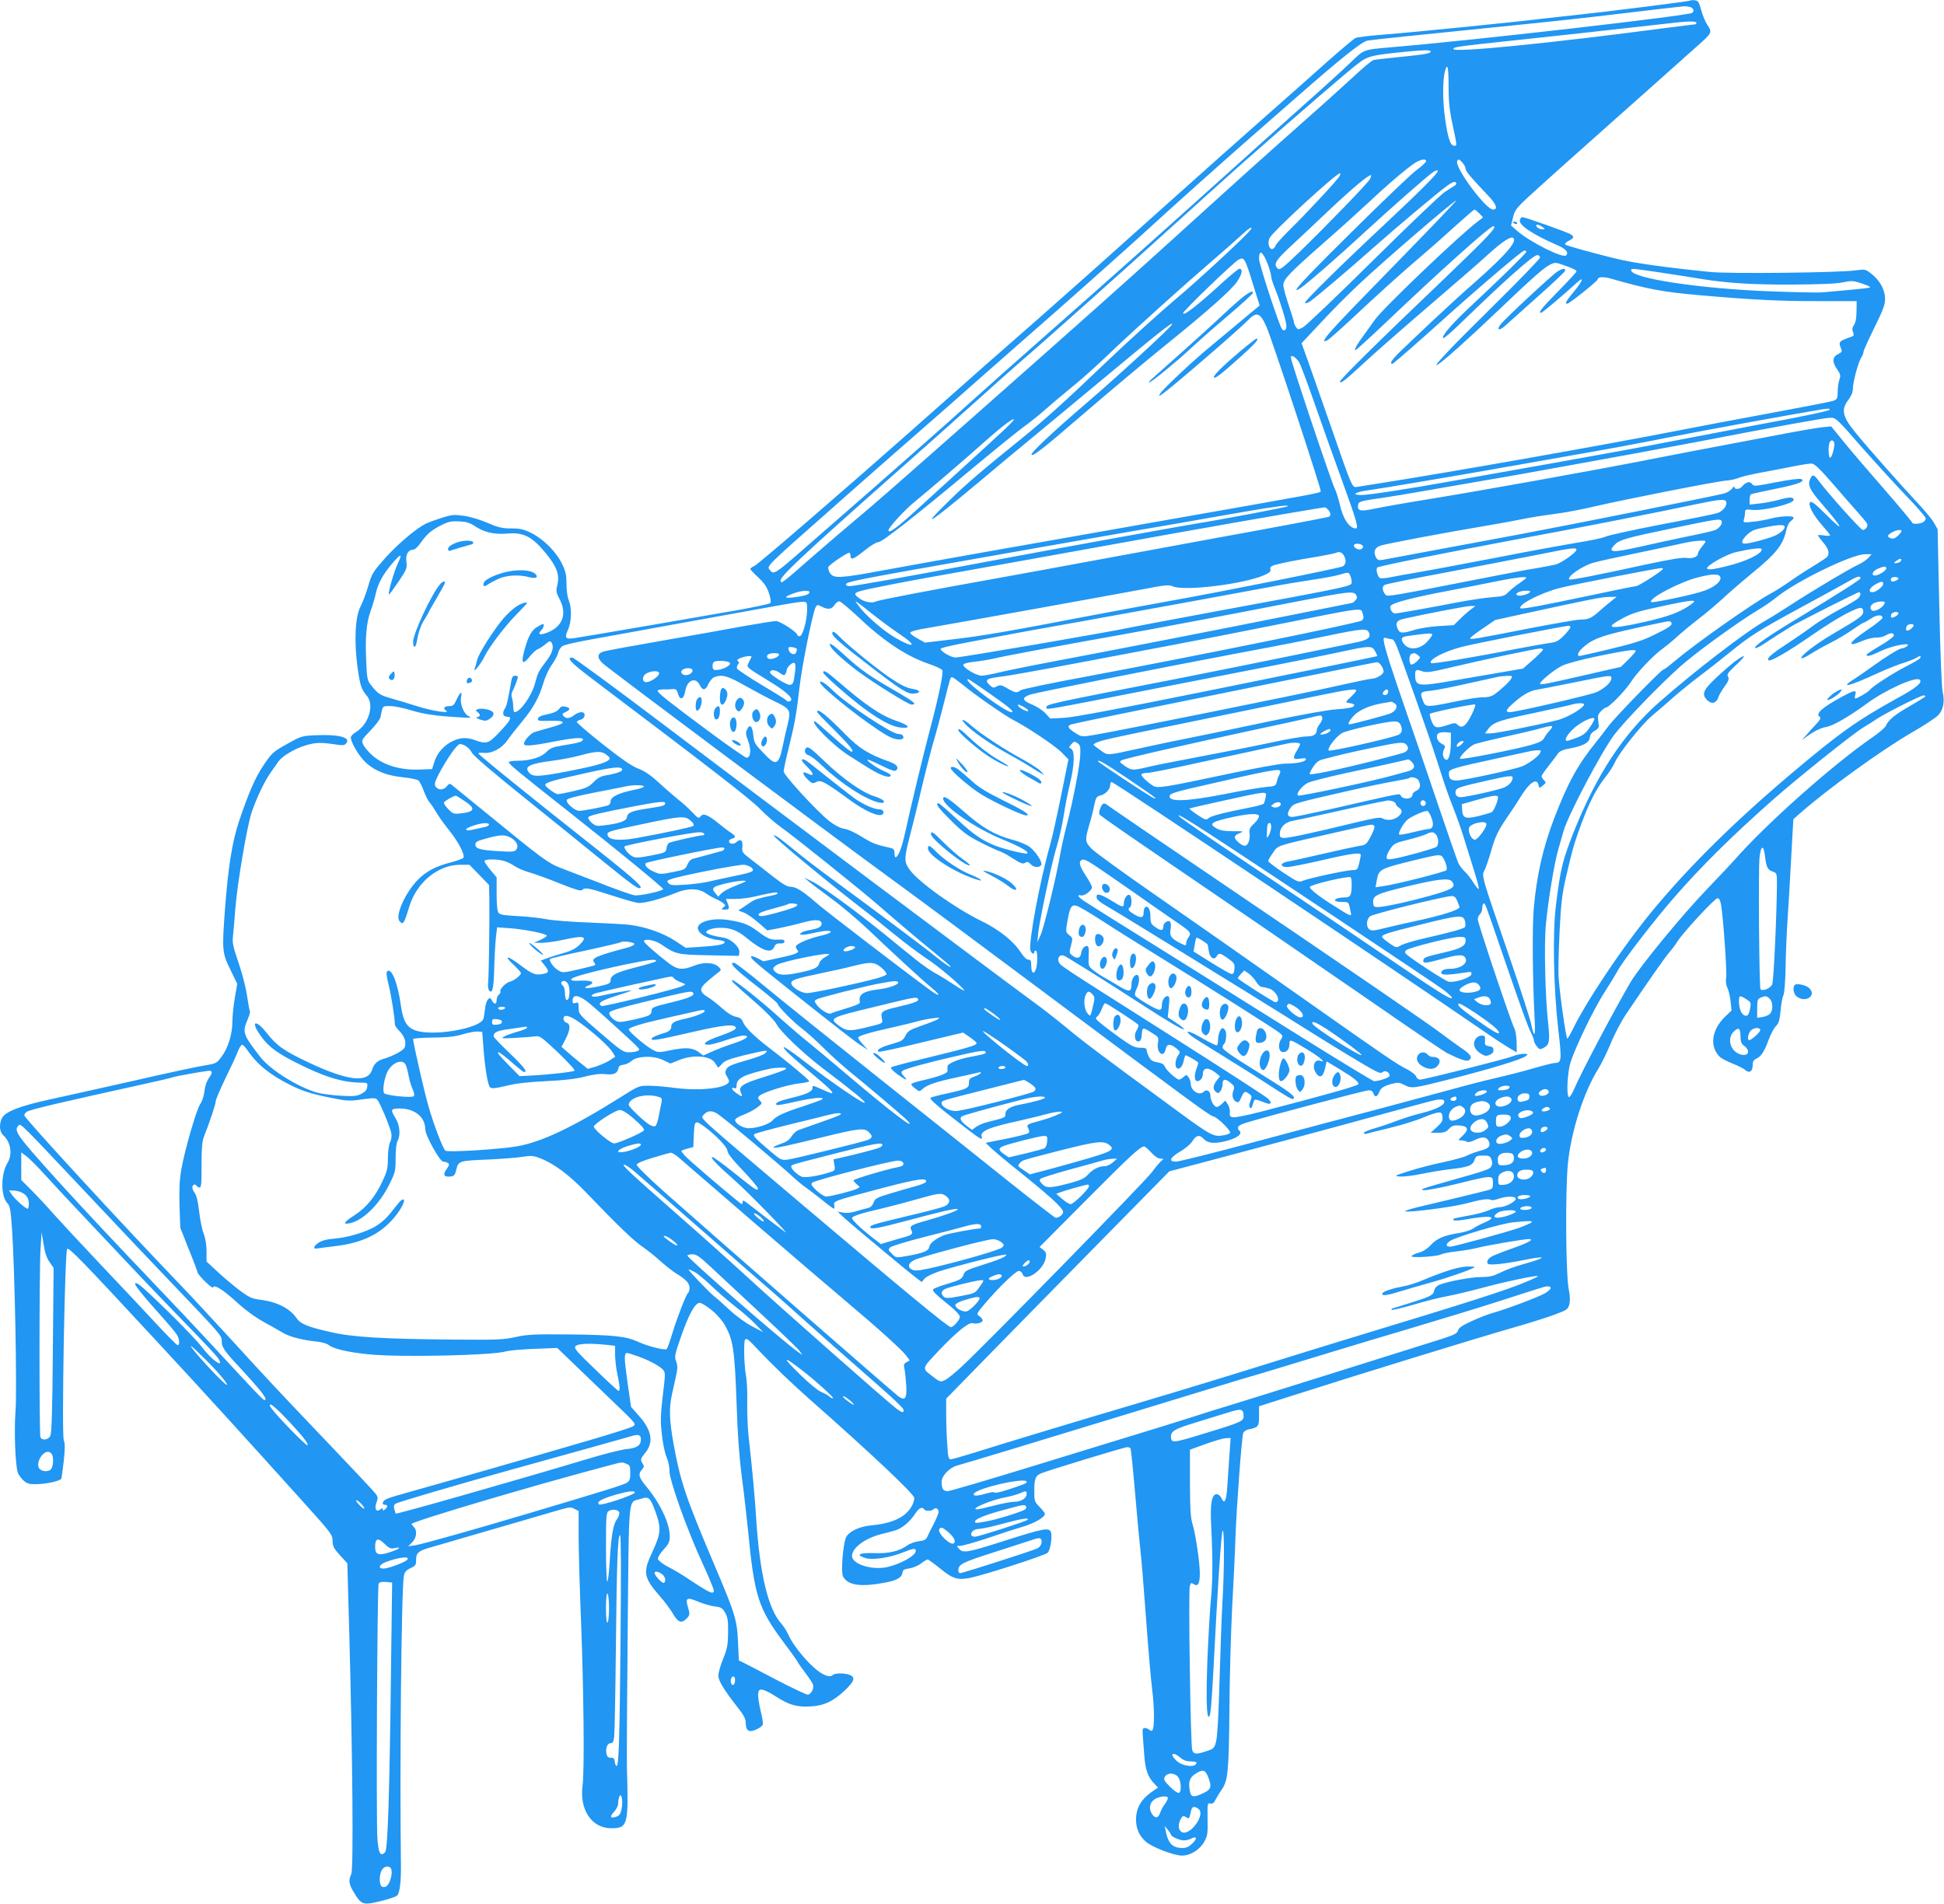 <?xml version="1.0" standalone="no"?>
<!DOCTYPE svg PUBLIC "-//W3C//DTD SVG 20010904//EN"
 "http://www.w3.org/TR/2001/REC-SVG-20010904/DTD/svg10.dtd">
<svg version="1.0" xmlns="http://www.w3.org/2000/svg"
 width="1280pt" height="1254pt" viewBox="0 0 1280 1254"
 preserveAspectRatio="xMidYMid meet">
<g transform="translate(0,1254) scale(0.1,-0.1)"
fill="#2196f3" stroke="none">
<path d="M11129 12536 c-5 -5 -587 -78 -764 -96 -60 -6 -162 -18 -225 -25
-152 -19 -878 -92 -1054 -105 -76 -6 -148 -15 -160 -20 -11 -4 -97 -77 -191
-160 -93 -84 -276 -245 -405 -359 -129 -113 -453 -402 -720 -641 -267 -240
-613 -548 -770 -686 -274 -239 -385 -337 -845 -745 -443 -392 -996 -869 -1025
-884 -16 -8 -30 -18 -30 -22 0 -3 24 -29 54 -57 40 -38 57 -64 70 -105 10 -32
14 -57 8 -63 -5 -5 -94 -24 -198 -43 -208 -37 -1038 -180 -1095 -188 -55 -8
-63 2 -40 54 25 53 27 144 6 196 -9 20 -15 66 -15 107 0 58 -5 83 -29 132 -37
78 -120 162 -201 203 -53 26 -75 31 -134 31 -59 0 -84 6 -155 36 -47 21 -117
42 -156 47 -65 9 -79 8 -146 -13 -41 -13 -87 -30 -104 -38 -63 -31 -182 -131
-267 -225 -83 -94 -89 -103 -113 -185 -14 -48 -37 -109 -51 -136 -36 -68 -43
-230 -20 -400 18 -125 24 -143 62 -189 50 -60 12 -186 -72 -238 -19 -11 -34
-27 -34 -35 0 -34 56 -128 102 -169 61 -54 135 -83 244 -94 46 -5 91 -14 99
-21 8 -6 24 -37 35 -68 12 -32 29 -66 39 -77 10 -11 29 -40 44 -65 14 -25 52
-78 85 -119 61 -76 105 -161 93 -180 -4 -6 -42 -20 -85 -31 -95 -24 -161 -59
-214 -113 -84 -86 -151 -237 -122 -272 24 -29 30 -20 65 95 48 158 188 274
333 275 l63 0 64 -66 65 -67 2 -88 c2 -144 -3 -516 -8 -554 -3 -19 0 -42 5
-50 22 -32 32 9 35 141 2 74 7 165 11 203 l8 69 87 -6 c100 -8 240 -36 240
-49 0 -5 -19 -17 -42 -28 l-43 -19 50 0 c28 0 90 8 139 19 145 32 170 25 111
-33 -25 -24 -55 -40 -107 -54 -40 -12 -90 -27 -110 -35 l-37 -14 24 -30 c33
-40 31 -51 -10 -58 -50 -10 -70 -2 -153 61 -84 64 -109 62 -39 -2 26 -25 47
-48 47 -53 0 -15 -44 -50 -73 -57 -28 -7 -70 -51 -62 -65 3 -4 -2 -13 -10 -20
-8 -7 -15 -23 -15 -36 0 -30 -16 -31 -31 -3 -10 19 -13 20 -26 7 -8 -9 -17
-35 -19 -59 -3 -24 -7 -54 -10 -65 -13 -67 -341 -123 -454 -78 -53 21 -76 62
-90 159 -21 153 -63 256 -91 228 -7 -7 -3 -36 10 -89 17 -67 41 -219 41 -261
0 -7 13 -26 30 -43 33 -34 45 -68 36 -104 -5 -22 -74 -60 -146 -81 -35 -10
-58 -32 -70 -70 -29 -88 -157 -74 -414 46 -167 79 -213 111 -282 199 -61 78
-102 81 -55 5 50 -82 108 -130 233 -194 193 -100 320 -140 446 -141 41 0 43
-1 40 -27 -2 -20 -13 -33 -38 -46 -30 -16 -51 -18 -135 -13 -55 3 -125 12
-155 20 -125 35 -309 149 -375 234 -115 148 -121 164 -85 247 11 26 18 50 16
54 -3 4 -12 52 -20 107 -8 54 -34 153 -57 219 -35 101 -40 127 -35 170 3 27
10 106 15 175 13 170 77 548 108 640 33 97 83 202 127 265 20 28 42 60 50 71
25 35 106 84 178 105 67 21 101 21 214 4 31 -5 43 -3 54 10 32 39 -51 60 -203
53 -88 -4 -96 -7 -177 -52 -104 -58 -108 -62 -165 -146 -54 -79 -99 -184 -160
-365 -47 -140 -73 -304 -95 -600 -18 -253 -17 -270 36 -379 l46 -95 -16 -94
c-9 -52 -16 -123 -16 -159 0 -79 -30 -174 -74 -231 -30 -39 -36 -42 -106 -53
-41 -6 -246 -50 -455 -98 -209 -47 -463 -104 -565 -126 -203 -44 -298 -82
-318 -125 -19 -41 -15 -89 9 -111 50 -44 63 -127 28 -183 -44 -73 -45 -217 -1
-264 18 -19 22 -43 31 -167 18 -259 34 -1074 23 -1205 -10 -127 -1 -362 16
-405 5 -14 22 -36 37 -50 22 -20 36 -25 83 -24 68 0 162 22 167 38 1 6 8 58
15 116 8 80 9 112 0 135 -15 37 7 1244 22 1260 12 12 99 -78 592 -610 335
-362 541 -588 983 -1079 164 -182 172 -193 173 -233 0 -35 7 -49 48 -95 l49
-53 13 -470 c22 -820 28 -1546 13 -1577 -20 -41 -16 -67 19 -124 47 -78 60
-82 174 -54 53 13 102 29 109 37 17 16 26 92 25 198 -9 621 3 1823 19 1905 5
28 15 39 44 53 34 16 37 21 37 57 0 43 16 57 90 78 56 16 799 232 866 252 53
15 64 16 87 3 l27 -14 0 -168 c0 -92 7 -345 16 -562 17 -440 23 -982 10 -1075
-22 -161 59 -283 187 -284 111 0 116 18 105 395 -2 55 1 467 5 915 9 915 1
832 85 859 54 18 63 10 98 -85 39 -108 36 -141 -20 -263 -65 -137 -59 -169 49
-293 31 -34 69 -87 86 -115 33 -58 56 -66 89 -33 23 23 24 30 8 82 -16 55 -3
61 67 31 33 -14 82 -28 109 -32 44 -5 53 -10 70 -41 17 -29 21 -51 20 -130 -1
-82 -5 -105 -32 -173 -18 -43 -32 -93 -32 -112 0 -34 36 -93 130 -213 34 -42
50 -73 50 -92 0 -42 10 -60 32 -60 25 0 74 26 81 43 2 7 -4 48 -15 91 -10 43
-18 93 -16 110 3 26 7 31 28 28 13 -1 52 -20 85 -42 87 -57 141 -73 228 -68
91 4 152 33 230 106 63 60 71 87 31 102 -34 13 -97 13 -111 -1 -20 -20 -72 1
-128 53 -65 59 -141 157 -165 214 -10 23 -32 57 -49 76 -84 96 -138 326 -161
673 -10 160 -26 333 -51 556 -6 53 -10 152 -9 220 2 68 -2 151 -9 184 -6 33
-11 102 -11 153 0 108 2 109 85 20 99 -105 224 -225 346 -333 404 -356 689
-625 689 -650 0 -36 -31 -86 -71 -115 -49 -35 -115 -56 -209 -65 -77 -7 -142
-36 -166 -73 -22 -33 -39 -233 -23 -264 30 -57 112 -70 262 -43 88 15 124 34
129 67 2 19 11 24 44 29 23 3 58 17 77 32 20 15 40 27 45 27 5 0 42 -27 83
-60 83 -68 114 -77 197 -61 91 18 493 148 510 165 19 19 33 115 20 140 -14 27
-56 18 -298 -59 -247 -79 -278 -85 -304 -56 -19 21 -19 21 8 21 14 0 93 22
174 49 81 28 186 62 234 76 81 24 148 63 148 86 0 5 -16 25 -35 45 -33 33 -35
38 -35 105 0 81 8 102 47 117 58 23 549 172 565 172 9 0 19 -4 22 -9 3 -5 17
-143 31 -307 14 -165 30 -333 35 -374 5 -41 21 -232 35 -425 14 -192 32 -408
41 -479 16 -126 16 -257 1 -272 -4 -4 -13 -2 -19 4 -7 7 -20 12 -30 12 -15 0
-17 -7 -13 -57 2 -32 7 -91 10 -131 6 -84 24 -135 63 -176 l27 -28 -25 -17
c-85 -56 -119 -113 -120 -194 0 -59 21 -107 65 -146 42 -36 184 -91 237 -91
57 0 117 38 147 91 22 39 24 53 22 150 -1 102 -1 107 18 102 14 -4 24 3 35 26
9 17 27 47 41 66 41 61 46 122 50 528 1 210 10 513 18 672 9 160 19 371 22
470 8 205 41 652 51 678 3 9 18 20 33 23 67 14 71 19 71 88 l0 65 188 60 c456
146 1235 386 1493 460 96 27 215 65 264 83 83 31 89 35 98 68 6 24 5 56 -4
100 -19 94 -23 635 -6 820 20 216 105 480 203 635 17 28 53 100 79 162 25 62
70 147 99 190 140 209 261 381 287 411 16 18 41 51 54 72 38 60 246 285 264
285 10 0 18 -14 23 -42 15 -87 39 -439 34 -478 -4 -26 -2 -51 8 -70 8 -17 17
-57 21 -90 l6 -60 -42 -40 c-91 -88 -105 -201 -32 -268 11 -9 48 -28 83 -42
35 -14 71 -32 81 -41 27 -24 49 -11 49 29 0 26 6 36 24 45 32 14 53 47 82 126
13 35 34 75 47 88 19 19 25 39 31 103 4 43 12 88 18 99 7 12 13 87 15 181 1
88 7 232 13 320 6 88 17 272 24 410 l14 250 43 38 c185 163 543 421 739 534
80 46 157 97 172 113 34 37 44 90 29 155 -7 31 -15 247 -22 560 l-11 510 -25
44 c-14 24 -67 87 -117 140 -98 104 -326 362 -398 451 -87 106 -97 152 -48
216 19 26 30 51 30 74 0 44 36 177 56 207 8 12 14 29 14 36 0 8 32 79 71 158
58 117 71 153 71 191 0 58 -33 120 -89 164 -39 31 -40 32 -109 23 -110 -15
-834 -23 -954 -10 -298 30 -513 60 -630 90 -180 45 -316 83 -324 91 -4 5 6 16
23 24 36 19 38 27 11 44 -23 14 -299 112 -316 112 -7 0 -14 -9 -17 -20 -8 -32
88 -96 246 -164 58 -25 78 -49 59 -68 -21 -21 -236 87 -321 160 l-42 37 14 55
c13 53 19 60 178 204 90 81 236 212 324 290 87 77 267 238 400 356 132 118
273 244 313 279 94 83 97 89 65 135 -14 21 -33 66 -42 100 -14 53 -20 61 -41
64 -14 2 -28 1 -31 -2z m-1 -42 c22 -6 30 -28 13 -39 -32 -19 -1414 -178
-1966 -225 -205 -18 -189 -12 -285 -104 -47 -45 -188 -174 -315 -286 -126
-113 -385 -344 -574 -515 -441 -396 -640 -574 -1096 -976 -204 -179 -428 -379
-500 -444 -166 -150 -384 -343 -650 -576 -115 -100 -282 -246 -370 -323 -290
-255 -288 -253 -315 -221 -23 28 -37 14 401 401 112 100 299 264 414 365 307
268 429 376 625 549 96 85 227 200 290 255 165 143 646 571 775 690 161 148
476 429 665 595 91 79 217 190 280 245 310 272 447 382 486 388 38 6 294 33
979 102 193 19 485 51 650 71 286 34 422 50 455 53 8 0 25 -2 38 -5z m42 -104
c0 -5 -3 -10 -7 -10 -5 0 -91 -11 -193 -24 -773 -102 -1400 -164 -1400 -139 0
14 14 16 455 63 209 22 517 56 685 75 168 19 321 36 340 38 73 8 120 7 120 -3z
m-1750 -189 c0 -13 -33 -19 -201 -36 -85 -9 -163 -17 -174 -20 -12 -2 -77 -57
-145 -121 -69 -64 -215 -195 -325 -292 -218 -193 -336 -298 -825 -742 -328
-297 -578 -521 -1365 -1216 -529 -467 -633 -558 -759 -663 -55 -46 -180 -153
-279 -239 -201 -177 -207 -181 -207 -154 0 28 148 167 655 617 248 219 534
474 636 566 102 92 226 203 276 246 202 174 707 626 1018 908 182 165 382 345
445 401 423 372 705 615 775 668 57 44 88 52 256 70 165 17 219 19 219 7z
m118 -228 c0 -101 5 -154 26 -252 31 -145 30 -141 11 -141 -25 0 -42 50 -60
179 -17 118 -17 258 1 319 15 51 22 15 22 -105z m-148 -495 c-1 -7 -29 -33
-63 -58 -34 -25 -228 -210 -431 -412 -332 -328 -412 -417 -331 -364 42 28 248
207 425 371 174 160 409 367 448 393 12 8 26 12 29 8 9 -9 -107 -126 -337
-341 -308 -288 -545 -522 -538 -530 4 -4 19 0 32 9 33 21 267 219 426 361 150
133 417 357 479 402 32 23 48 29 56 22 7 -8 4 -15 -9 -23 -10 -6 -39 -24 -64
-41 -25 -16 -238 -219 -472 -451 -235 -232 -442 -430 -460 -439 -32 -17 -34
-17 -47 1 -7 10 -13 24 -13 31 0 7 -16 58 -35 114 -19 56 -35 115 -35 131 0
39 40 80 265 278 105 92 240 214 300 270 133 125 258 230 305 259 39 23 70 27
70 9z m240 -10 c11 -12 20 -30 20 -39 0 -17 30 -52 153 -182 50 -53 61 -87 28
-87 -49 0 -258 284 -236 320 9 14 12 13 35 -12z m-810 -88 c-14 -26 -214 -241
-325 -350 -48 -47 -91 -95 -96 -107 -4 -13 -15 -23 -24 -23 -21 0 -31 48 -14
75 31 51 436 423 462 424 4 1 3 -8 -3 -19z m200 -20 c-14 -26 -282 -303 -463
-479 -107 -103 -130 -121 -142 -111 -34 28 -17 56 92 156 59 55 172 161 252
237 142 134 259 232 268 223 3 -2 -1 -14 -7 -26z m429 -290 c-79 -82 -278
-287 -442 -455 -268 -274 -331 -349 -264 -314 11 7 84 71 161 143 186 174 328
302 456 411 58 49 158 138 223 197 65 59 122 108 126 108 4 0 18 -12 32 -26
l24 -26 -29 -22 c-116 -85 -626 -572 -682 -650 -24 -34 -58 -81 -76 -106 -41
-55 -61 -90 -55 -97 3 -2 97 83 208 189 352 335 679 628 701 628 31 0 -31 -66
-324 -347 -455 -434 -694 -671 -686 -678 10 -10 32 8 169 134 68 63 261 232
429 376 168 144 343 296 388 338 82 74 138 111 154 101 33 -20 -45 -111 -250
-292 -85 -74 -213 -192 -286 -261 -73 -69 -163 -154 -199 -189 -37 -34 -67
-70 -67 -78 0 -14 3 -14 18 -3 32 25 157 134 316 277 242 218 528 462 543 462
7 0 13 -4 13 -8 0 -9 -164 -170 -360 -353 -130 -121 -200 -202 -187 -216 4 -3
58 43 119 103 289 280 473 444 500 444 10 0 18 -7 18 -16 0 -8 -133 -146 -296
-307 -291 -286 -418 -421 -379 -399 32 17 197 164 395 353 239 228 308 288
348 307 30 15 36 14 85 -3 65 -22 87 -34 87 -43 0 -4 -54 -63 -120 -130 -110
-112 -134 -142 -112 -142 7 0 156 126 234 198 51 47 41 14 -16 -55 -56 -68
-65 -83 -46 -83 13 0 200 150 200 160 0 17 35 19 84 6 238 -69 350 -90 586
-110 340 -30 538 -40 785 -39 l250 0 -1 -67 c0 -44 -6 -74 -16 -89 -12 -17
-14 -30 -7 -48 7 -19 5 -25 -9 -30 -88 -31 -89 -33 -67 -85 5 -12 -1 -20 -22
-30 -38 -18 -41 -51 -8 -98 24 -35 26 -43 16 -71 -6 -18 -11 -53 -11 -79 0
-43 -3 -49 -27 -59 -16 -6 -201 -42 -413 -81 -212 -39 -497 -93 -635 -120
-469 -92 -1507 -275 -1955 -345 -58 -9 -117 -18 -133 -21 -34 -7 -32 -12 -170
387 -58 167 -126 361 -151 431 l-46 128 124 132 c67 73 183 190 257 259 175
164 621 547 638 549 2 0 -61 -67 -140 -150z m707 -25 c19 -14 19 -14 -2 -15
-12 0 -27 7 -34 15 -17 20 9 21 36 0z m-1918 -13 c-10 -24 -349 -339 -503
-467 -98 -83 -296 -262 -440 -399 -269 -258 -419 -393 -566 -512 -259 -209
-366 -300 -476 -408 -207 -202 -140 -159 204 129 98 83 241 202 318 265 77 63
288 239 470 390 378 315 491 405 471 372 -16 -27 -360 -343 -549 -505 -240
-206 -385 -342 -375 -352 10 -11 83 46 304 237 220 189 443 376 594 498 254
205 421 353 456 406 33 50 39 84 14 84 -5 0 -51 -37 -101 -82 -178 -163 -269
-233 -269 -210 0 14 333 335 365 352 37 20 42 11 95 -161 l44 -141 -24 -20
c-14 -11 -72 -59 -130 -108 -58 -48 -139 -116 -180 -150 -105 -86 -308 -277
-321 -302 -11 -20 -10 -20 21 2 68 49 496 418 555 479 59 62 83 53 125 -44 37
-86 361 -1068 356 -1080 -4 -12 12 -9 -1046 -195 -1001 -176 -1536 -271 -1829
-325 -290 -54 -332 -56 -356 -19 -9 14 -14 32 -11 40 5 14 122 94 138 94 4 0
8 -9 8 -20 0 -31 20 -24 93 35 38 31 78 55 91 55 25 0 241 170 640 503 131
109 273 224 315 255 42 30 108 83 146 117 39 34 108 93 155 131 99 81 156 132
300 269 141 134 452 414 630 567 80 69 170 148 200 176 50 47 77 64 68 44z
m112 -239 c11 -30 20 -63 20 -74 0 -11 11 -45 24 -77 33 -80 76 -218 76 -247
0 -29 -14 -39 -29 -22 -18 22 -151 428 -151 462 0 68 26 49 60 -42z m2585 -48
c94 -14 208 -32 255 -40 176 -29 339 -40 605 -39 181 1 292 5 336 14 61 13 71
12 129 -7 34 -11 58 -23 53 -26 -4 -3 -65 -10 -133 -16 -69 -6 -147 -13 -175
-16 -27 -3 -180 0 -340 6 -468 17 -925 86 -925 139 0 14 3 13 195 -15z m-2382
-589 c9 -13 54 -134 101 -268 46 -133 127 -360 179 -503 101 -278 114 -325 94
-325 -43 0 -87 68 -107 165 -8 33 -21 76 -31 96 -24 48 -289 839 -289 862 0
14 4 16 19 8 10 -6 25 -21 34 -35z m3492 -315 c-10 -9 -166 -42 -485 -101 -91
-17 -313 -60 -495 -95 -181 -36 -559 -105 -840 -155 -280 -50 -584 -104 -675
-120 -289 -52 -539 -90 -587 -90 -67 0 -42 19 38 30 77 10 615 101 974 165
143 25 373 66 510 90 138 24 376 69 530 100 217 43 750 140 975 178 47 8 64 7
55 -2z m209 -241 c92 -104 225 -250 296 -324 72 -74 130 -142 130 -150 0 -8
-9 -20 -19 -26 -24 -12 -71 -13 -71 -1 0 4 -84 105 -186 222 -103 118 -223
258 -267 313 l-80 98 -61 -6 c-34 -4 -142 -22 -241 -41 -99 -19 -277 -53 -395
-75 -118 -22 -352 -67 -520 -100 -372 -73 -1115 -206 -1455 -261 -137 -22
-288 -49 -335 -59 -92 -20 -114 -15 -108 24 3 24 15 27 178 50 58 9 182 29
275 46 94 16 265 46 380 66 116 19 354 62 530 94 176 32 374 68 440 80 66 12
260 48 430 80 528 102 838 158 876 159 36 1 43 -5 203 -189z m-5634 117 c-36
-34 -157 -145 -269 -247 -112 -102 -244 -223 -295 -269 -146 -134 -206 -179
-206 -153 0 17 104 131 166 182 109 89 351 297 459 394 108 96 184 156 200
155 6 0 -19 -28 -55 -62z m5457 -92 c7 -20 -17 -106 -28 -99 -10 6 -12 74 -3
98 8 20 23 21 31 1z m-14 -265 c59 -69 134 -154 165 -189 31 -35 61 -70 65
-78 10 -16 -8 -43 -28 -43 -13 0 -231 244 -288 321 -33 45 -43 48 -58 15 -18
-38 -3 -71 64 -149 155 -180 172 -217 37 -82 -67 67 -93 86 -101 78 -17 -17
20 -86 81 -155 27 -31 50 -59 50 -63 0 -4 -18 -5 -40 -1 -22 3 -40 4 -40 0 0
-3 16 -24 35 -47 34 -39 43 -70 27 -93 -4 -6 -45 -33 -92 -62 -47 -28 -116
-73 -155 -101 -38 -27 -95 -63 -125 -79 -120 -65 -495 -329 -637 -449 -34 -29
-66 -53 -71 -53 -13 0 -315 -310 -360 -370 -22 -30 -59 -77 -81 -105 -123
-151 -188 -271 -278 -505 -73 -191 -115 -375 -134 -590 -11 -128 -8 -469 6
-740 6 -113 -4 -119 -25 -16 -7 32 -72 232 -145 445 -182 528 -180 522 -161
559 9 17 29 75 45 131 29 101 46 134 124 247 23 33 50 74 59 90 64 108 116
146 128 95 5 -23 5 -23 29 -4 22 18 22 20 7 35 -9 9 -16 21 -16 26 0 5 21 36
48 70 26 33 54 70 62 82 10 13 34 24 75 31 89 16 129 38 133 72 2 19 13 34 33
45 27 16 29 20 23 60 -5 36 -3 47 17 68 12 13 27 24 32 24 20 0 124 106 162
164 42 66 156 186 215 226 19 14 62 49 96 80 33 30 96 82 139 115 44 33 113
92 155 130 41 39 135 120 207 179 145 118 194 180 213 269 6 30 19 56 30 64
11 8 20 18 20 24 0 14 -88 11 -150 -6 -30 -8 -84 -18 -119 -21 -64 -7 -64 -7
-58 17 4 13 7 33 7 45 0 19 4 21 49 16 75 -7 271 41 271 66 0 20 -29 20 -95 1
-38 -10 -97 -22 -132 -25 l-63 -7 0 31 c0 17 4 33 9 37 6 3 79 19 163 36 150
30 202 51 165 65 -10 3 -83 -6 -163 -22 -140 -27 -147 -28 -159 -10 -14 19
-39 12 -65 -18 -15 -19 -50 -21 -50 -4 0 7 -7 3 -15 -9 -9 -12 -32 -27 -53
-33 -56 -15 -985 -201 -1347 -269 -284 -53 -817 -152 -902 -168 -25 -4 -33 -1
-43 16 -19 37 -9 65 31 78 39 13 439 88 679 128 85 14 197 35 248 45 50 11
147 26 215 35 67 8 187 31 267 50 191 45 801 165 865 170 28 2 66 10 86 19 19
8 89 24 155 36 65 12 160 30 209 40 50 10 101 18 115 17 18 -2 53 -35 133
-127z m-697 -125 c9 -23 -22 -62 -58 -74 -18 -6 -185 -40 -371 -75 -186 -36
-350 -72 -365 -80 -15 -8 -99 -26 -188 -40 -89 -15 -332 -59 -540 -100 -208
-40 -437 -83 -509 -95 -71 -12 -153 -27 -182 -33 -28 -6 -58 -8 -66 -5 -16 6
-30 58 -18 70 9 9 453 98 981 197 368 68 830 159 1120 220 158 33 189 35 196
15z m-2887 -29 c-5 -6 -450 -90 -584 -111 -129 -21 -990 -177 -1430 -260 -492
-93 -841 -155 -870 -155 -14 0 -25 4 -25 10 0 19 40 27 965 190 121 21 351 62
510 90 160 28 353 62 430 75 77 13 221 38 320 55 99 18 279 49 400 70 202 35
295 47 284 36z m265 -22 c19 -19 21 -43 4 -48 -26 -7 -403 -78 -773 -145 -209
-39 -553 -102 -765 -141 -212 -39 -482 -89 -600 -110 -509 -91 -825 -152 -843
-161 -25 -14 -79 -3 -111 22 -49 39 -50 38 229 93 99 20 311 58 470 86 160 28
585 105 945 170 563 102 1195 213 1365 240 28 4 53 8 57 9 4 0 14 -6 22 -15z
m2591 -74 c10 -16 -14 -50 -43 -61 -14 -6 -101 -26 -192 -44 -91 -19 -225 -48
-299 -65 -188 -42 -221 -40 -167 15 31 31 79 44 392 109 277 58 299 61 309 46z
m-8211 -33 c61 -42 129 -58 213 -51 107 10 164 -18 250 -121 80 -97 100 -149
82 -221 -9 -35 -7 -46 15 -89 52 -97 21 -182 -80 -221 -50 -19 -66 -13 -41 14
17 18 23 42 11 42 -4 0 -21 -9 -39 -20 -35 -22 -55 -57 -79 -141 -28 -99 -18
-115 35 -49 18 22 40 42 51 45 10 4 32 18 49 32 25 22 32 24 40 12 18 -29 8
-66 -32 -120 -53 -70 -58 -80 -75 -145 -21 -84 -99 -194 -136 -194 -5 0 -8 17
-9 38 0 20 -4 46 -8 57 -5 12 -4 28 2 40 13 23 37 86 37 98 0 4 -9 7 -19 7
-13 0 -20 -9 -24 -32 -24 -136 -30 -166 -44 -186 -18 -29 -11 -52 17 -52 34 0
23 -23 -48 -98 -74 -79 -87 -84 -162 -57 -56 20 -96 19 -146 -4 -59 -27 -105
-78 -123 -136 l-16 -50 -88 -3 c-124 -4 -234 30 -305 93 -27 24 -55 57 -61 73
-12 27 -9 31 49 92 33 34 62 73 65 86 16 80 12 74 64 74 27 0 86 -12 132 -26
87 -27 169 -39 324 -48 73 -5 85 -3 63 6 -34 15 -61 81 -52 128 9 43 -7 33
-31 -20 -15 -33 -23 -40 -46 -40 -34 0 -45 -15 -22 -30 34 -21 -88 -3 -187 28
-52 17 -130 40 -172 52 -78 23 -87 28 -135 88 -25 32 -27 42 -32 165 -7 154 2
247 30 326 12 31 27 84 35 119 14 62 47 121 107 192 57 66 69 67 38 3 -26 -54
-68 -199 -60 -208 2 -2 30 36 62 83 55 82 58 90 53 131 -7 49 12 81 45 81 10
0 31 19 47 43 39 55 67 81 123 111 62 32 75 35 139 32 40 -2 65 -10 94 -29z
m8620 -24 c-6 -9 -28 -26 -49 -37 -37 -19 -173 -56 -207 -56 -27 0 -21 23 15
58 26 25 49 36 103 46 129 27 161 24 138 -11z m776 -11 c0 -5 -11 -19 -24 -31
-17 -16 -31 -21 -45 -16 -28 9 -26 21 7 39 30 17 62 21 62 8z m-1290 -68 c0
-3 -11 -19 -25 -36 -14 -16 -25 -36 -25 -43 0 -22 -36 -36 -77 -29 -26 4 -108
-10 -268 -44 -329 -72 -496 -104 -502 -98 -18 18 85 89 158 110 30 9 153 36
274 61 121 25 256 54 300 64 79 19 165 27 165 15z m-2255 -34 c0 -8 -8 -16
-18 -18 -21 -4 -49 16 -41 30 9 15 59 5 59 -12z m1405 -20 c0 -18 -101 -89
-138 -98 -20 -5 -80 -16 -132 -25 -52 -8 -189 -34 -305 -57 -639 -125 -669
-131 -681 -118 -23 25 -26 56 -7 66 10 6 189 42 398 81 209 40 479 92 600 116
234 47 265 51 265 35z m1220 2 c0 -30 -105 -80 -232 -111 -91 -22 -128 -26
-128 -13 0 20 129 92 190 106 107 24 170 31 170 18z m-2750 -43 c16 -28 12
-57 -9 -69 -23 -12 -818 -171 -1146 -229 -126 -23 -372 -68 -545 -101 -515
-99 -695 -130 -882 -151 l-177 -21 -51 28 c-28 15 -49 32 -47 38 2 6 35 16 73
23 162 27 1332 238 1473 265 134 26 157 28 185 16 77 -32 462 15 597 73 39 17
48 26 44 39 -4 14 2 21 27 29 41 12 149 34 288 56 58 10 111 21 119 25 19 10
39 2 51 -21z m3450 -15 c-14 -14 -43 -33 -65 -43 -52 -23 -287 -163 -437 -260
-64 -42 -143 -91 -175 -109 -128 -72 -466 -332 -700 -538 -236 -209 -411 -476
-563 -858 -73 -187 -84 -232 -115 -476 -23 -182 -16 -546 15 -818 24 -204 22
-222 -21 -222 -11 0 -72 -15 -137 -34 -64 -19 -178 -48 -252 -65 -74 -17 -207
-51 -295 -76 -88 -24 -304 -82 -480 -129 -176 -46 -540 -143 -809 -215 -268
-72 -504 -131 -523 -131 -52 0 -40 27 30 68 34 20 67 48 79 68 23 38 47 43 72
15 27 -30 70 -35 146 -16 73 18 112 47 92 67 -22 22 -12 36 36 52 110 35 791
216 814 216 17 0 27 -7 31 -20 7 -27 25 -25 36 3 12 32 30 44 84 59 43 11 51
10 84 -7 46 -25 57 -24 312 41 245 62 457 126 486 148 19 15 19 15 -13 16 -18
0 -49 -7 -69 -15 -42 -18 -586 -155 -613 -155 -10 0 -22 9 -25 20 -4 11 -30
32 -58 47 -71 35 -125 72 -737 503 -294 207 -708 497 -920 644 -212 147 -402
285 -422 306 -44 45 -45 58 -17 154 12 39 27 97 33 130 12 55 15 61 44 68 33
9 62 41 62 70 0 10 4 18 9 18 18 0 1879 -1247 2481 -1662 52 -36 116 -77 141
-92 l46 -26 -1 67 c-1 38 -8 78 -15 91 -21 38 -241 694 -241 718 0 12 7 27 15
34 8 7 15 25 15 41 0 16 4 29 9 29 11 0 8 7 127 -340 128 -372 163 -468 185
-512 11 -21 19 -44 19 -51 0 -8 9 -25 19 -38 17 -21 21 -22 44 -10 40 21 43
43 30 169 -19 169 -27 519 -14 647 14 151 56 406 81 490 11 39 27 94 35 122
28 102 251 524 333 633 68 89 285 315 430 446 98 89 384 297 521 379 36 21 88
57 116 80 131 107 495 284 584 285 l44 0 -23 -26z m218 -16 c-3 -7 -15 -14
-29 -16 -23 -2 -23 -2 -5 13 24 18 39 20 34 3z m-98 -51 c0 -15 -51 -47 -74
-47 -28 0 -17 29 17 44 41 18 57 19 57 3z m-1471 -4 c-1 -11 -160 -113 -176
-113 -7 0 -143 -27 -301 -61 -331 -70 -452 -92 -460 -85 -22 22 137 104 263
135 90 23 606 123 663 130 6 0 12 -2 11 -6z m-2059 -42 c5 -11 10 -31 10 -44
0 -28 21 -24 -915 -197 -269 -50 -508 -95 -530 -100 -136 -30 -1125 -200
-1164 -200 -28 0 -91 36 -98 56 -2 6 66 23 174 43 98 19 246 46 328 62 83 15
177 33 210 38 65 11 195 35 885 160 245 45 504 93 575 106 72 14 191 34 265
45 74 11 158 26 185 34 66 19 63 19 75 -3z m2438 -14 c6 -30 -51 -72 -130 -95
-90 -27 -319 -74 -326 -67 -22 22 192 135 313 164 96 24 138 23 143 -2z m922
-6 c0 -8 -138 -96 -410 -261 -201 -121 -301 -191 -282 -198 6 -2 38 14 69 36
54 36 92 60 168 107 47 29 435 225 445 225 16 0 11 -26 -7 -42 -10 -9 -65 -42
-123 -73 -58 -31 -132 -77 -165 -101 -33 -25 -109 -78 -170 -118 -113 -74
-143 -101 -131 -114 12 -12 131 57 292 169 159 110 295 184 321 175 8 -4 13
-16 11 -28 -3 -25 -31 -44 -205 -146 -109 -64 -213 -145 -202 -157 4 -3 31 9
60 28 30 19 90 53 134 75 44 22 109 61 144 86 36 25 68 46 73 46 4 0 24 11 45
25 38 27 78 30 78 7 0 -8 -45 -44 -99 -80 -129 -87 -143 -120 -29 -71 26 11
66 21 88 20 22 0 50 7 62 15 29 18 53 18 53 -1 0 -8 -40 -38 -90 -67 -49 -29
-90 -56 -90 -60 0 -15 26 -8 95 25 75 36 210 61 171 31 -11 -8 -26 -14 -34
-14 -16 0 -105 -55 -195 -120 -34 -25 -86 -61 -114 -79 -106 -66 -42 -53 133
28 71 32 156 67 189 76 33 10 70 25 83 33 23 15 36 14 24 -3 -4 -6 -45 -30
-92 -54 -94 -49 -218 -129 -240 -156 -12 -15 -81 -55 -95 -55 -3 0 -3 11 1 25
9 34 -4 32 -94 -17 -126 -68 -171 -110 -140 -129 9 -6 4 -18 -22 -46 -20 -21
-49 -53 -65 -72 l-30 -34 35 25 c47 34 88 54 130 62 43 8 149 70 261 152 123
91 325 182 350 157 18 -18 -25 -54 -143 -118 -268 -148 -384 -230 -699 -496
-404 -341 -721 -658 -969 -969 -169 -213 -386 -539 -466 -702 -21 -43 -41 -78
-44 -78 -9 0 -54 322 -58 413 -2 42 1 175 7 295 9 180 16 239 40 347 45 195
58 239 107 370 52 138 96 223 155 298 23 28 51 72 62 96 28 64 175 248 243
306 33 27 95 81 139 120 44 39 123 103 175 142 52 39 140 108 195 153 140 114
197 150 470 298 132 71 271 148 310 170 63 37 85 43 85 23z m-2200 4 c0 -2
-21 -19 -47 -37 -27 -18 -59 -44 -73 -59 -22 -23 -35 -27 -108 -32 -46 -4
-140 -18 -210 -31 -175 -34 -409 -76 -427 -76 -20 0 -40 39 -27 52 20 20 132
50 361 94 130 25 288 56 351 69 110 22 180 30 180 20z m2450 -4 c0 -9 -24 -21
-41 -21 -5 0 -9 7 -9 15 0 9 9 15 25 15 14 0 25 -4 25 -9z m-100 -35 c0 -19
-47 -56 -71 -56 -30 0 -22 26 14 48 39 24 57 27 57 8z m-7070 -56 c0 -15 -35
-26 -105 -34 -67 -8 -66 3 5 28 52 18 100 20 100 6z m4744 0 c-16 -16 -70 -29
-84 -20 -9 6 -8 10 6 19 25 14 92 15 78 1z m-1144 -19 c7 -15 6 -23 -6 -35 -8
-9 -16 -16 -18 -16 -1 0 -182 -36 -401 -80 -448 -90 -1181 -233 -1590 -310
-148 -28 -304 -60 -347 -71 -42 -10 -89 -19 -105 -19 -35 0 -126 55 -120 73 2
7 32 15 72 19 38 4 98 14 134 22 64 16 419 82 811 152 236 42 720 133 1160
219 364 71 394 74 410 46z m1680 -39 c-19 -15 -53 -43 -75 -63 -54 -49 -76
-59 -126 -59 -24 0 -178 -27 -344 -59 -356 -70 -385 -75 -385 -64 0 4 37 33
83 64 l82 56 215 47 c413 90 485 104 535 105 l50 1 -35 -28z m515 -29 c-69
-47 -144 -74 -297 -109 -234 -52 -275 -44 -137 28 57 30 110 46 234 72 237 51
263 52 200 9z m-5811 -33 c-1 -72 -30 -170 -49 -170 -8 0 -15 4 -15 8 0 18
-113 92 -141 92 -15 0 -115 -16 -221 -35 -106 -20 -348 -63 -538 -96 -190 -33
-360 -64 -377 -70 -42 -13 -43 -41 -5 -77 38 -36 1465 -1102 1892 -1414 184
-134 642 -474 1016 -754 1006 -751 1087 -810 1115 -817 25 -6 109 -87 109
-106 0 -4 -14 -11 -31 -15 -81 -16 -80 -17 -384 207 -453 332 -552 407 -665
501 -58 48 -159 127 -224 174 -192 140 -1822 1362 -2441 1831 -313 237 -578
431 -587 431 -43 0 -8 -36 145 -151 773 -584 1029 -782 1093 -848 39 -40 101
-94 138 -120 79 -55 504 -396 626 -501 177 -153 276 -237 382 -323 59 -48 108
-90 108 -93 0 -9 -48 24 -105 71 -49 41 -431 327 -695 520 -74 54 -171 129
-215 165 -106 87 -144 115 -150 108 -8 -8 392 -338 615 -508 25 -19 104 -82
175 -140 72 -59 168 -131 215 -162 76 -48 239 -187 249 -211 2 -5 -30 13 -70
40 -41 27 -97 62 -126 77 -28 16 -83 54 -121 85 -39 31 -137 110 -218 177
-189 152 -403 309 -469 340 l-50 25 30 -26 c17 -14 83 -64 147 -111 65 -47
175 -140 246 -207 183 -174 359 -336 415 -381 67 -55 58 -66 -12 -14 -170 124
-685 519 -741 568 -93 81 -138 110 -174 110 -23 0 -53 18 -117 68 -47 37 -112
88 -145 113 -56 43 -60 48 -56 81 5 43 -12 57 -38 33 -20 -18 -50 -14 -50 6 0
6 9 13 20 16 27 7 25 17 -7 39 -15 9 -52 37 -81 61 -71 58 -102 70 -119 47
-12 -16 -17 -14 -55 27 -24 25 -65 63 -93 84 -27 22 -85 72 -127 111 -56 51
-94 77 -135 92 -42 16 -106 60 -232 159 -96 76 -174 143 -173 148 0 6 11 12
24 15 33 8 38 50 6 50 -13 0 -34 -9 -48 -20 -30 -23 -53 -25 -70 -5 -10 12 -7
17 14 26 33 15 33 27 0 35 -21 5 -31 2 -44 -16 -11 -15 -36 -26 -76 -34 -41
-8 -60 -17 -62 -29 -3 -14 6 -16 79 -14 110 3 113 -14 7 -43 -46 -12 -95 -27
-111 -32 -27 -11 -67 -56 -67 -77 0 -17 54 -13 190 14 140 27 204 32 198 13
-5 -14 -32 -21 -138 -38 -61 -10 -79 -18 -102 -42 -33 -35 -107 -58 -190 -58
-32 0 -58 -4 -58 -9 0 -13 56 -59 385 -319 341 -269 638 -513 632 -518 -15
-15 -157 -45 -190 -40 -21 4 -122 39 -225 80 -103 40 -220 85 -260 100 -82 31
-129 66 -478 352 -126 102 -235 191 -242 197 -11 8 -18 5 -31 -12 -20 -26 -58
-26 -74 1 -8 13 -3 31 22 80 54 102 121 198 139 198 29 -1 62 -25 80 -58 10
-20 143 -133 342 -293 179 -144 414 -334 523 -423 204 -165 232 -185 245 -172
10 11 -63 75 -309 270 -421 332 -759 606 -759 614 0 4 15 6 34 4 54 -6 120 29
158 84 18 26 61 81 96 123 73 87 111 157 141 256 11 39 36 92 55 118 19 27 38
62 41 78 4 16 16 36 28 44 12 8 85 25 162 39 77 14 374 68 660 120 286 52 570
103 630 114 61 11 121 20 135 19 24 -2 25 -5 24 -57z m329 -36 c172 -164 322
-264 470 -315 45 -15 86 -34 91 -42 10 -16 -22 -170 -83 -400 -39 -147 -116
-465 -161 -669 -21 -95 -42 -152 -59 -162 -7 -5 -11 4 -11 23 0 25 -5 32 -27
37 -89 20 -113 28 -163 58 -79 48 -110 63 -150 70 -19 3 -60 25 -90 49 -82 65
-300 302 -300 327 0 12 15 83 34 158 39 158 50 217 71 402 16 139 86 484 105
520 10 19 13 19 40 5 41 -21 65 -19 84 10 9 14 23 25 32 25 8 0 60 -43 117
-96z m94 18 c54 -43 137 -105 185 -137 121 -80 101 -99 -27 -25 -69 40 -171
126 -224 188 -23 29 -40 52 -37 52 3 0 50 -35 103 -78z m6673 71 c-1 -29 -67
-68 -86 -52 -17 14 -7 39 20 49 27 11 66 12 66 3z m-2725 -46 c-16 -12 -48
-40 -71 -63 l-42 -41 -98 -6 c-56 -3 -129 -15 -167 -27 -78 -24 -93 -22 -107
16 -13 33 -1 49 43 59 162 36 409 83 437 84 l35 0 -30 -22z m-712 -30 c7 -22
6 -33 -5 -43 -16 -16 -1096 -235 -1818 -370 -228 -42 -422 -83 -431 -90 -22
-19 -34 -18 -85 12 -40 24 -48 25 -70 14 -20 -11 -27 -11 -44 5 -42 38 -28 48
80 60 30 3 244 41 475 85 231 44 526 99 655 124 129 24 426 82 660 129 615
123 568 117 583 74z m3527 3 c0 -11 -40 -34 -47 -26 -3 3 -3 12 0 21 7 16 47
21 47 5z m-1495 -61 c10 -15 -16 -33 -120 -83 -68 -34 -136 -55 -282 -90 -106
-25 -197 -46 -203 -46 -19 0 -10 26 18 51 75 69 129 87 522 169 52 11 58 11
65 -1z m1595 -18 c0 -6 -10 -17 -22 -26 -24 -16 -35 -7 -24 20 6 16 46 21 46
6z m-2260 -12 c0 -6 -19 -30 -42 -54 -37 -37 -51 -44 -98 -50 -30 -4 -131 -22
-225 -40 -267 -53 -545 -99 -552 -92 -21 21 83 76 202 107 90 23 653 134 703
139 6 0 12 -4 12 -10z m-1324 -42 c9 -27 -15 -43 -85 -57 -31 -7 -227 -47
-436 -90 -209 -43 -533 -108 -720 -145 -888 -173 -885 -172 -885 -195 0 -16
-28 -21 715 125 292 57 649 127 795 155 146 29 336 67 423 86 198 43 212 43
232 4 9 -16 14 -30 13 -31 -37 -9 -445 -93 -1118 -229 -574 -116 -875 -173
-940 -177 l-95 -5 -31 34 c-17 19 -57 45 -88 58 -66 26 -70 46 -15 65 40 14
809 167 1379 275 206 38 461 88 565 110 262 54 279 55 291 17z m414 -7 c0 -6
-15 -26 -33 -46 -43 -47 -109 -58 -144 -24 -13 11 -23 29 -23 39 0 16 12 20
78 28 108 14 122 14 122 3z m-264 -30 c7 0 20 -19 29 -42 36 -89 219 -609 262
-743 68 -211 68 -212 112 -325 23 -58 57 -154 75 -215 19 -60 48 -155 65 -209
17 -55 30 -104 28 -109 -2 -6 -17 12 -35 40 -17 27 -43 60 -58 74 -14 13 -32
36 -39 50 -8 14 -67 185 -133 380 -66 195 -160 471 -210 614 -102 295 -137
404 -148 459 -7 38 -6 39 17 33 13 -4 29 -7 35 -7z m-3919 -65 c1 -5 -2 -17
-7 -25 -12 -18 -43 -3 -48 24 -3 14 2 17 24 14 15 -2 29 -7 31 -13z m4913 -3
c0 -5 -30 -35 -66 -67 l-66 -58 -162 -28 c-88 -15 -228 -39 -309 -53 -217 -38
-237 -35 -239 33 -1 41 4 45 44 31 30 -11 53 -8 188 24 209 50 560 124 588
125 12 1 22 -3 22 -7z m610 -10 c0 -4 -22 -29 -49 -56 l-49 -48 -193 -44
c-291 -67 -331 -75 -338 -68 -10 10 90 93 145 120 29 14 128 41 240 64 192 39
244 46 244 32z m-5640 -22 c0 -13 -34 -30 -59 -30 -23 0 -29 25 -8 33 22 9 67
7 67 -3z m4206 -4 c19 -15 18 -16 -7 -42 -15 -14 -32 -23 -38 -20 -15 10 -14
63 2 69 19 8 22 8 43 -7z m-4388 -13 c-2 -5 -10 -21 -18 -36 -16 -32 -21 -28
130 -120 101 -62 150 -102 150 -124 0 -14 -26 -18 -34 -4 -3 4 -76 50 -162
101 -86 52 -158 100 -161 107 -3 7 0 20 6 27 9 11 9 16 -1 22 -8 5 -3 12 17
20 33 14 79 18 73 7z m-141 -40 c5 -15 -43 -41 -83 -45 -24 -2 -30 1 -32 21
-2 13 2 28 10 32 19 13 101 6 105 -8z m428 -57 c-9 -75 -14 -86 -36 -86 -23 0
-129 67 -129 81 0 21 33 20 62 -1 25 -18 32 -20 39 -9 5 8 9 20 9 27 0 18 39
54 51 46 7 -4 8 -26 4 -58z m3859 42 c9 -12 16 -30 16 -40 0 -19 -48 -48 -80
-48 -11 0 -130 -25 -263 -55 -233 -52 -1411 -290 -1568 -316 -72 -12 -78 -11
-111 9 -56 35 -65 50 -36 61 14 5 331 71 704 146 373 76 819 166 989 200 171
35 315 64 322 64 6 1 19 -9 27 -21z m-4534 -33 c0 -24 -46 -41 -65 -25 -12 10
-13 16 -4 26 16 19 69 18 69 -1z m-220 -19 c0 -19 -51 -55 -81 -58 -35 -4 -34
42 1 59 34 17 80 17 80 -1z m565 -81 c64 -36 154 -84 200 -106 99 -47 104 -57
81 -150 -9 -35 -23 -97 -31 -137 -28 -134 -44 -141 -130 -49 -55 57 -60 66
-65 116 -6 60 -23 76 -41 37 -10 -20 -9 -34 5 -69 24 -62 20 -117 -9 -117 -7
0 -121 79 -252 176 -261 194 -333 251 -333 265 0 5 17 9 38 9 20 -1 48 0 61 2
21 2 27 -3 35 -30 13 -48 39 -38 48 18 12 72 69 94 96 38 18 -38 39 -35 56 7
9 19 25 39 38 45 52 20 86 11 203 -55z m5046 47 c-11 -22 -77 -82 -116 -108
-17 -11 -43 -17 -69 -16 -22 1 -105 -11 -184 -28 -181 -38 -196 -38 -210 -2
-25 63 -23 66 48 73 36 4 146 25 245 48 99 22 189 42 200 44 11 3 37 5 58 6
34 1 37 -1 28 -17z m659 0 c0 -25 -46 -67 -100 -91 -45 -19 -529 -131 -569
-131 -30 0 -26 15 15 52 57 53 113 87 153 94 20 3 133 25 251 49 251 51 250
51 250 27z m-4270 -42 c76 -64 274 -201 331 -231 92 -47 276 -170 319 -214
l45 -46 -49 -242 c-27 -133 -59 -278 -72 -322 -68 -240 -144 -649 -129 -695 7
-20 25 -28 25 -10 0 6 5 10 10 10 13 0 13 -91 0 -125 -14 -36 -30 -22 -30 26
0 32 -4 39 -19 39 -12 0 -31 19 -52 51 -46 71 -143 149 -258 204 -173 85 -412
255 -472 338 -37 51 -36 75 1 218 17 63 51 202 76 309 25 107 61 247 79 310
19 63 50 180 70 260 45 177 42 170 54 170 6 0 37 -23 71 -50z m177 -58 c124
-86 167 -122 143 -122 -38 0 -290 185 -290 213 0 11 3 9 147 -91z m2413 20 c0
-5 -17 -24 -37 -43 -33 -30 -35 -34 -18 -37 42 -7 49 -12 36 -25 -7 -7 -54
-15 -109 -18 -60 -4 -226 -34 -437 -78 -187 -40 -416 -87 -510 -106 -93 -18
-246 -50 -340 -71 -238 -52 -217 -51 -269 -15 -25 18 -46 34 -46 36 0 11 49
28 133 46 81 18 237 50 1042 215 94 19 244 50 335 69 171 35 220 41 220 27z
m210 -6 c0 -18 -17 -29 -30 -21 -8 5 -7 11 1 21 15 18 29 18 29 0z m3535 -35
c-6 -5 -50 -32 -100 -61 -97 -55 -142 -92 -156 -127 -4 -12 -43 -46 -85 -75
-262 -180 -705 -573 -915 -813 -24 -27 -105 -113 -179 -190 -162 -168 -444
-511 -505 -615 -119 -205 -327 -599 -373 -708 -13 -29 -27 -50 -32 -47 -15 9
-12 125 5 206 17 81 157 375 236 494 25 39 62 99 82 135 38 69 236 325 366
475 183 210 378 403 651 645 158 140 536 443 600 480 30 18 67 41 82 52 49 34
292 158 313 158 11 0 15 -3 10 -9z m-3491 -44 c23 -16 10 -46 -26 -64 -19 -10
-256 -73 -273 -73 -13 0 -2 22 26 54 33 38 107 71 192 85 29 5 55 9 58 10 3 0
13 -5 23 -12z m505 -75 c-36 -73 -62 -92 -89 -67 -18 16 -22 16 -66 1 -75 -25
-89 -22 -108 25 -9 23 -14 44 -11 48 11 10 290 68 298 61 4 -3 -7 -34 -24 -68z
m741 69 c0 -22 -105 -84 -170 -102 -120 -31 -409 -89 -447 -89 l-36 0 25 33
c32 41 74 55 319 106 107 23 208 45 224 50 40 12 85 13 85 2z m-3690 -16 c17
-9 30 -20 30 -26 0 -11 -55 15 -65 31 -9 14 1 13 35 -5z m1966 -70 c3 -8 -4
-26 -15 -41 -12 -15 -21 -34 -21 -43 0 -28 -22 -41 -69 -41 -26 0 -129 -18
-231 -40 -102 -22 -306 -62 -455 -90 -148 -28 -307 -59 -352 -70 -105 -25
-111 -25 -157 6 -34 24 -37 28 -21 37 22 12 398 98 880 202 143 30 296 64 340
74 101 24 95 24 101 6z m1762 -65 c-32 -47 -47 -57 -140 -87 -36 -11 -18 31
32 78 47 44 131 84 138 66 2 -4 -11 -30 -30 -57z m-1248 21 c17 -33 12 -61
-14 -71 -68 -26 -449 -111 -457 -103 -13 13 46 91 87 115 32 19 283 75 341 77
22 1 35 -5 43 -18z m1000 -18 c0 -4 -10 -17 -21 -29 -12 -13 -27 -34 -33 -46
-9 -17 -31 -28 -86 -44 -113 -32 -458 -99 -466 -91 -10 10 62 83 95 96 14 5
100 27 191 47 91 20 194 44 230 54 75 20 90 23 90 13z m-1460 -23 c0 -12 -48
-32 -64 -27 -6 2 3 11 19 20 35 19 45 21 45 7z m793 -80 c-1 -82 -17 -128 -38
-110 -17 14 -19 43 -5 70 8 16 5 21 -17 32 -31 15 -43 55 -21 69 7 5 28 8 47
7 l34 -3 0 -65z m-2440 -77 c-1 -66 -48 -310 -92 -478 -16 -60 -34 -144 -41
-185 -21 -129 -108 -488 -130 -532 l-20 -43 6 58 c5 53 35 205 82 417 11 47
30 123 44 170 14 47 33 132 42 190 9 59 27 152 41 209 30 124 33 215 8 230
-17 9 -16 11 1 30 17 19 22 20 40 7 18 -12 21 -23 19 -73z m2510 65 c-13 -12
-25 -19 -29 -15 -10 10 16 37 34 37 13 0 12 -4 -5 -22z m-1063 2 c0 -5 -9 -24
-20 -42 -31 -51 -27 -62 21 -54 31 5 40 3 37 -6 -6 -16 -63 -27 -141 -27 -31
-1 -195 -30 -363 -66 -444 -94 -472 -98 -503 -79 -41 26 -81 66 -75 76 3 4 20
8 37 8 18 0 147 25 287 56 140 30 336 73 435 94 99 21 189 41 200 43 37 9 85
7 85 -3z m698 -2 c24 -24 13 -47 -25 -58 -253 -71 -597 -149 -609 -138 -3 4 7
25 22 47 19 29 37 44 63 50 120 32 179 45 324 76 180 38 208 40 225 23z m883
-56 c-13 -25 -73 -69 -117 -88 -51 -21 -387 -94 -433 -94 -40 0 -51 11 -51 51
0 23 33 33 310 93 113 24 214 47 225 49 11 3 33 5 48 6 24 1 26 -1 18 -17z
m-6147 -13 c23 -18 25 -24 14 -34 -21 -20 -101 -42 -272 -75 -189 -36 -226
-37 -251 -10 -38 42 1 61 159 81 48 6 127 21 175 34 110 30 142 30 175 4z
m5300 -45 c29 -29 20 -52 -26 -64 -24 -6 -66 -18 -95 -26 -133 -38 -619 -141
-627 -133 -13 12 23 59 62 82 17 10 135 40 264 68 128 27 269 58 313 68 44 10
83 19 87 20 4 0 14 -6 22 -15z m-1871 -110 c176 -119 207 -142 174 -130 -21 7
-367 236 -367 242 0 14 40 -9 193 -112z m-3326 59 c4 -12 -38 -28 -106 -39
-33 -5 -55 -16 -82 -44 -33 -33 -50 -41 -129 -59 -50 -12 -98 -21 -106 -21
-18 0 -84 48 -84 61 0 15 46 29 250 74 196 44 250 50 257 28z m4333 -13 c0 -6
-4 -18 -9 -28 -6 -9 -12 -29 -15 -43 -5 -24 -11 -27 -73 -32 -38 -4 -160 -24
-272 -47 -257 -50 -376 -53 -358 -7 4 10 46 24 119 41 549 127 608 138 608
116z m1530 -41 c0 -24 -24 -52 -56 -65 -40 -17 -252 -64 -288 -64 -25 0 -39
20 -30 45 7 17 31 25 204 64 140 32 170 36 170 20z m-620 -18 c17 -32 12 -57
-15 -69 -14 -6 -25 -18 -25 -26 0 -28 -56 -35 -75 -9 -14 19 38 29 -470 -87
-121 -27 -232 -50 -247 -50 -34 0 -37 25 -8 63 21 27 24 28 410 116 96 22 218
47 270 56 52 9 97 18 99 21 12 12 52 2 61 -15z m-5100 -40 c0 -5 -26 -15 -57
-21 -111 -22 -163 -47 -163 -80 0 -10 -8 -21 -17 -24 -38 -12 -165 -36 -188
-36 -31 0 -90 52 -83 72 4 10 63 25 194 51 104 20 198 38 209 41 39 8 105 6
105 -3z m4093 -73 c-3 -18 -9 -37 -13 -41 -4 -5 -41 -15 -81 -23 -182 -36
-265 -57 -281 -72 -16 -14 -23 -12 -74 22 -31 21 -54 39 -52 41 2 3 96 24 209
49 314 69 301 68 292 24z m-5279 -20 c79 -51 75 -73 -14 -84 -53 -6 -57 -5
-88 27 -18 18 -31 38 -29 44 3 9 64 45 78 45 3 0 27 -14 53 -32z m6808 27 c9
-10 -24 -96 -41 -104 -9 -5 -49 -16 -89 -26 -85 -20 -103 -13 -105 46 l-2 33
95 27 c95 27 132 34 142 24z m-694 -31 c12 -4 22 -11 22 -18 0 -6 9 -17 20
-24 27 -17 25 -37 -6 -61 -29 -23 -74 -27 -102 -10 -14 9 -54 2 -182 -29 -291
-71 -447 -104 -471 -100 -20 2 -24 8 -22 32 3 41 38 73 87 81 22 4 97 19 166
35 224 50 404 90 430 93 14 3 27 5 30 6 3 0 15 -2 28 -5z m218 -5 c10 -17 -13
-36 -27 -22 -12 12 -4 33 11 33 5 0 12 -5 16 -11z m-5006 -8 c0 -16 -13 -20
-113 -35 -109 -16 -134 -27 -139 -58 -3 -25 -52 -42 -154 -54 -44 -6 -54 -3
-79 18 -15 14 -25 30 -21 36 7 12 78 29 301 72 163 31 205 35 205 21z m4053
-5 c3 -15 -29 -30 -49 -22 -18 7 -18 8 1 22 21 15 45 15 48 0z m992 -91 c19
-48 10 -75 -23 -75 -9 0 -54 -10 -100 -21 -45 -12 -86 -18 -89 -15 -9 9 24 70
52 96 21 20 107 59 132 60 6 0 19 -20 28 -45z m-1135 9 c0 -9 -15 -31 -33 -48
-29 -27 -33 -37 -29 -68 4 -39 -11 -78 -32 -78 -20 0 -66 39 -66 56 0 8 11 19
25 24 14 5 25 11 25 13 0 3 -30 4 -67 3 -47 0 -78 5 -100 17 -59 32 -40 45
107 77 113 24 170 25 170 4z m-328 -115 c291 -189 1469 -974 1536 -1023 34
-25 62 -51 62 -56 0 -21 -92 38 -485 305 -220 150 -551 372 -735 495 -343 229
-557 375 -575 393 -26 26 37 -10 197 -114z m-3415 87 c19 -17 25 -28 18 -35
-9 -8 -191 -47 -379 -81 -117 -20 -186 -11 -186 26 0 18 16 22 240 69 246 52
269 53 307 21z m5240 -21 c6 -19 -56 -105 -76 -105 -21 0 -45 47 -39 76 5 30
106 54 115 29z m-6567 -5 c0 -5 -10 -12 -22 -15 -123 -28 -128 -28 -128 -16 0
11 87 40 123 40 15 1 27 -3 27 -9z m5150 -17 c-1 -16 -7 -39 -15 -53 -15 -24
-15 -24 -13 20 1 50 5 60 19 60 5 0 9 -12 9 -27z m680 0 c0 -10 -13 -40 -28
-68 -25 -46 -31 -50 -72 -56 -25 -4 -133 -27 -240 -52 -107 -25 -212 -48 -232
-51 -50 -9 -52 -36 -3 -36 19 0 122 20 229 45 198 46 256 53 256 34 0 -5 -5
-30 -11 -55 -10 -41 -14 -44 -43 -44 -40 0 -294 -55 -330 -71 -24 -11 -34 -7
-126 54 -55 37 -100 71 -100 77 0 5 14 30 32 54 35 51 8 42 418 135 96 22 184
42 195 44 41 10 55 7 55 -10z m-4415 -43 c3 -5 3 -10 -2 -10 -25 0 -220 -44
-230 -52 -6 -5 -13 -21 -15 -36 -3 -25 -8 -28 -101 -46 -85 -16 -102 -17 -124
-5 -27 15 -59 56 -50 65 11 11 435 92 489 93 15 1 30 -3 33 -9z m4821 -7 c17
-23 18 -68 2 -80 -16 -12 -227 -70 -285 -79 -38 -6 -43 -4 -43 12 0 11 11 36
25 55 22 33 32 38 117 59 51 13 104 29 118 36 34 18 50 17 66 -3z m-6089 -22
c37 -23 50 -55 32 -77 -11 -14 -30 -15 -124 -9 -120 8 -145 16 -145 45 0 14
13 22 53 33 112 32 141 33 184 8z m1403 -70 c0 -5 -8 -12 -17 -15 -75 -21
-163 -45 -185 -50 -19 -4 -32 -17 -42 -40 -13 -31 -18 -34 -96 -49 -80 -16
-84 -16 -126 3 -40 17 -64 43 -52 56 9 9 455 101 501 103 9 1 17 -3 17 -8z
m6851 -47 c9 -75 17 -91 49 -103 29 -10 30 -12 30 -78 -1 -198 -21 -641 -31
-665 -11 -26 -62 -48 -77 -33 -9 9 -15 770 -7 863 8 85 27 93 36 16z m-2124
-6 c21 -28 36 -79 26 -89 -12 -12 -343 -96 -417 -105 l-49 -7 7 39 c15 82 14
81 261 142 139 34 159 36 172 20z m-6178 -28 c19 -5 50 -20 70 -34 20 -13 63
-32 96 -41 33 -9 122 -41 198 -72 103 -41 141 -53 150 -44 18 18 41 14 189
-34 77 -25 157 -48 177 -51 37 -5 142 22 251 66 79 32 148 31 196 -2 22 -15
53 -32 69 -39 17 -7 38 -19 47 -27 17 -14 17 -16 0 -28 -15 -12 -14 -13 11
-14 30 0 32 6 17 44 l-10 26 63 0 c34 0 91 7 127 16 107 25 150 32 150 23 0
-5 -10 -11 -22 -13 -94 -19 -128 -29 -150 -44 -14 -9 -39 -26 -56 -38 l-31
-20 35 -13 c19 -7 62 -36 95 -65 l61 -53 71 13 c40 8 110 24 157 37 89 25 130
22 130 -7 0 -19 -24 -32 -75 -40 -22 -4 -47 -11 -55 -16 -30 -19 1 -21 69 -6
38 9 81 16 95 16 49 0 26 -18 -43 -33 -80 -19 -161 -54 -161 -71 0 -7 5 -17
11 -23 16 -16 -10 -28 -125 -52 l-99 -22 -38 20 c-21 11 -41 17 -43 12 -7 -11
23 -37 249 -217 333 -265 448 -354 485 -376 l35 -22 -32 35 c-18 19 -33 40
-33 45 0 12 77 35 230 69 58 13 129 30 157 38 29 8 76 18 105 21 45 6 50 5 33
-6 -11 -7 -59 -26 -108 -43 -77 -27 -90 -35 -105 -65 -15 -31 -25 -37 -89 -55
-71 -20 -103 -38 -90 -51 4 -4 131 23 282 60 l276 66 44 -30 c25 -17 45 -35
45 -39 0 -16 -41 -28 -365 -107 -104 -25 -194 -49 -198 -53 -5 -5 14 -25 41
-45 57 -41 76 -47 43 -13 -17 19 -19 26 -9 35 17 13 152 51 349 96 163 38 199
42 199 26 0 -10 -6 -12 -105 -31 -73 -13 -145 -43 -146 -61 -1 -7 -1 -21 0
-30 2 -17 -56 -38 -186 -68 -29 -7 -53 -16 -53 -20 0 -5 12 -18 27 -29 26 -21
27 -21 47 -3 31 28 89 48 222 76 65 14 130 29 143 32 38 11 16 -13 -24 -26
-29 -10 -35 -16 -35 -41 0 -35 -12 -41 -149 -71 -53 -11 -100 -24 -104 -28 -9
-8 54 -62 230 -197 92 -72 117 -86 107 -60 -14 37 47 63 246 106 47 11 121 28
164 40 44 12 91 21 105 20 22 -1 20 -4 -19 -21 -25 -12 -76 -29 -113 -39 -86
-23 -90 -25 -76 -51 7 -13 7 -24 1 -30 -5 -5 -71 -22 -146 -37 l-136 -27 37
-36 c21 -19 76 -66 123 -104 259 -207 350 -289 350 -316 0 -16 -27 -38 -49
-38 -5 0 -146 109 -313 242 -166 133 -555 443 -863 688 -308 245 -643 514
-744 598 -101 84 -190 152 -198 152 -35 0 -1 -36 137 -144 83 -64 150 -121
150 -126 0 -16 104 -122 160 -163 30 -23 92 -78 138 -124 46 -46 120 -113 166
-151 144 -117 370 -309 390 -331 75 -83 -121 67 -429 329 -88 75 -191 161
-230 192 -38 30 -119 100 -180 154 -133 121 -305 257 -314 249 -6 -7 -1 -12
168 -160 56 -49 111 -106 121 -125 27 -53 179 -198 311 -298 188 -142 278
-216 273 -224 -7 -11 -213 130 -383 261 -139 108 -186 134 -125 70 16 -17 89
-81 162 -141 114 -95 147 -128 127 -128 -2 0 -30 11 -61 25 -66 29 -64 29 -64
10 0 -23 -38 -41 -138 -65 -86 -21 -112 -33 -98 -47 3 -3 57 6 120 21 115 26
199 34 180 17 -5 -5 -61 -25 -124 -46 -130 -42 -177 -64 -204 -94 -22 -25
-103 -51 -156 -51 -39 0 -90 31 -90 55 0 7 25 23 56 34 31 12 71 33 90 48 33
25 34 27 17 45 -14 16 -15 20 -2 32 23 23 189 74 262 81 37 4 67 11 65 16 -4
11 -143 127 -263 218 -103 79 -159 135 -174 172 -7 20 -19 28 -46 33 -23 5
-55 24 -88 54 -29 26 -69 58 -90 71 -59 36 -64 56 -25 94 19 18 51 45 72 61
38 28 38 28 18 48 -30 30 -97 34 -160 9 -77 -31 -112 -28 -169 16 -76 58 -163
134 -163 144 0 21 73 8 113 -20 98 -66 105 -68 317 -72 l195 -4 3 23 c5 34
-54 89 -104 97 -66 10 -114 25 -114 36 0 15 46 29 93 29 66 0 112 -17 168 -63
110 -90 166 -109 187 -63 8 19 18 24 39 23 19 -1 28 3 28 13 0 11 -10 14 -43
12 -48 -3 -66 5 -137 58 -55 41 -92 55 -181 70 -121 21 -233 -16 -205 -68 16
-30 67 -55 126 -62 28 -3 49 -9 47 -15 -4 -15 -44 -23 -155 -30 l-102 -7 -68
45 c-80 53 -201 95 -306 107 -42 4 -164 11 -271 15 -107 4 -228 13 -269 21
-41 8 -127 18 -190 21 -89 4 -119 9 -128 21 -9 11 -13 53 -13 125 l0 109 -40
48 c-22 26 -40 53 -40 59 0 14 83 15 129 1z m3887 -28 c32 -21 142 -97 244
-168 102 -72 226 -158 277 -193 115 -78 119 -83 99 -113 -9 -12 -16 -31 -16
-40 0 -17 -2 -17 -39 1 -59 31 -71 46 -64 86 8 49 -1 69 -27 55 -11 -6 -20
-19 -20 -30 0 -30 -15 -32 -51 -7 -30 21 -34 28 -34 69 0 48 -15 75 -34 64 -6
-4 -11 -20 -11 -37 0 -35 -18 -38 -66 -8 -35 21 -41 33 -24 44 14 9 13 72 -2
81 -14 9 -38 -23 -38 -53 0 -31 -10 -29 -74 11 -29 19 -65 38 -80 42 -22 5
-26 3 -26 -14 0 -14 19 -32 68 -60 37 -21 155 -93 262 -159 486 -299 888 -548
1030 -638 198 -125 421 -260 472 -286 31 -16 43 -18 54 -8 16 13 44 -3 44 -26
0 -11 -69 -35 -103 -35 -7 0 -234 138 -503 306 -269 169 -691 432 -937 586
-247 153 -462 289 -478 300 -33 25 -38 38 -11 31 21 -5 72 32 72 54 0 8 -18
42 -40 75 -38 58 -48 87 -33 101 12 13 30 7 89 -31z m-2257 -17 c23 -22 9 -29
-118 -55 -58 -12 -131 -28 -161 -35 -30 -8 -100 -17 -155 -21 -86 -6 -102 -4
-114 10 -11 14 -10 17 13 25 56 22 453 100 485 96 19 -2 42 -11 50 -20z m3951
-108 c0 -72 -8 -87 -45 -87 -19 0 -40 -3 -49 -6 -31 -12 -16 -24 29 -24 48 0
44 4 60 -73 5 -24 -4 -21 -106 44 -100 62 -171 117 -164 129 10 16 248 72 268
63 4 -2 7 -23 7 -46z m660 18 c27 -33 8 -49 -100 -81 -125 -38 -325 -84 -378
-87 -33 -2 -37 1 -40 23 -6 52 14 62 220 112 205 49 278 58 298 33z m-4650 1
c0 -2 -32 -16 -71 -31 -39 -15 -79 -37 -90 -49 l-20 -21 -20 24 c-16 20 -18
27 -7 37 20 20 208 56 208 40z m4686 -131 c7 -19 14 -37 14 -39 0 -18 -120
-56 -305 -95 -55 -12 -139 -31 -187 -43 -72 -18 -90 -19 -102 -8 -22 17 -20
63 4 85 18 16 480 131 538 134 17 1 27 -8 38 -34z m-4346 -24 c0 -11 -37 -25
-135 -52 -96 -26 -120 -28 -120 -11 0 9 34 23 95 38 52 14 96 27 99 30 8 8 61
4 61 -5z m1999 -100 c75 -49 233 -148 351 -221 384 -237 804 -503 827 -523 20
-18 21 -21 7 -43 -20 -30 -15 -78 9 -82 27 -5 47 17 47 50 0 37 3 36 115 -32
81 -49 133 -92 91 -77 -41 16 -61 -38 -30 -81 24 -35 46 -24 58 30 l11 48 85
-51 c94 -57 134 -89 123 -100 -14 -13 -227 -73 -636 -179 -87 -23 -171 -40
-185 -38 -23 3 -27 7 -24 31 2 15 -4 40 -13 53 l-17 26 -22 -21 c-12 -12 -27
-21 -34 -21 -18 0 -42 42 -42 73 0 30 -24 47 -43 28 -30 -30 -87 5 -87 54 0
12 -6 30 -14 40 -14 19 -15 19 -33 2 -11 -9 -24 -17 -29 -17 -17 0 -85 62 -94
85 -6 16 -20 24 -49 29 -31 5 -44 13 -56 36 -8 16 -15 36 -15 45 0 11 -11 15
-42 15 -36 0 -56 10 -128 61 -47 34 -105 77 -129 97 -39 32 -42 37 -26 48 9 7
23 30 30 51 8 21 18 37 23 36 16 -4 210 -131 217 -142 3 -6 -2 -22 -11 -36
-20 -31 -12 -78 14 -73 12 2 18 15 20 46 4 49 6 49 71 7 40 -24 41 -27 35 -65
-10 -64 38 -101 51 -40 8 37 29 39 69 7 28 -23 29 -25 13 -48 -19 -26 -23 -74
-7 -84 17 -11 37 13 44 50 4 19 9 35 13 35 10 0 83 -43 83 -49 0 -3 -6 -24
-14 -45 -14 -42 -11 -76 8 -76 19 0 36 22 36 46 0 46 36 48 89 6 l24 -20 -21
-27 c-26 -33 -28 -58 -6 -76 14 -11 18 -10 30 6 8 10 14 31 14 47 0 34 19 36
55 5 23 -19 25 -26 16 -49 -11 -29 -5 -58 13 -70 19 -13 25 -9 40 27 17 39 23
42 52 21 17 -13 18 -18 7 -47 -8 -21 -9 -37 -3 -43 9 -9 12 -4 26 43 4 14 15
12 71 -10 42 -17 53 -5 22 26 -13 13 -305 202 -649 420 -746 473 -716 454
-729 481 -11 26 8 50 33 41 19 -7 303 -185 506 -317 183 -119 279 -175 286
-168 2 3 -21 22 -51 42 l-56 37 7 69 c6 60 4 70 -9 70 -20 0 -37 -30 -37 -64
0 -18 -5 -26 -17 -26 -21 0 -153 79 -160 96 -2 7 3 26 11 43 21 39 21 91 1 91
-17 0 -35 -30 -35 -62 0 -50 -14 -53 -76 -16 -33 20 -79 47 -104 61 -25 14
-58 37 -75 50 -28 24 -29 28 -27 91 3 52 0 66 -11 66 -19 0 -34 -19 -39 -50
-4 -31 -28 -36 -57 -13 -21 17 -22 21 -9 67 12 46 12 49 -12 68 -23 19 -24 21
-12 90 16 94 27 112 60 103 14 -3 87 -46 161 -94z m2397 -7 c3 -13 4 -30 1
-37 -4 -12 -79 -33 -292 -82 -55 -13 -114 -31 -131 -41 -30 -17 -31 -17 -77
15 -26 17 -47 36 -47 42 0 14 33 25 249 79 263 66 286 67 297 24z m-1697 -151
c3 -2 7 -22 10 -46 6 -45 36 -64 53 -33 13 23 24 20 74 -16 40 -29 45 -36 42
-68 -2 -26 -7 -35 -20 -34 -9 1 -69 35 -133 75 l-116 73 7 41 c3 22 8 43 11
48 3 6 39 -14 72 -40z m1701 22 c0 -34 -30 -51 -131 -75 -139 -33 -144 -35
-147 -53 -5 -23 15 -22 123 8 108 30 141 31 154 6 19 -34 -33 -71 -99 -71 -39
0 -60 -9 -60 -27 0 -16 47 -15 163 3 34 6 38 4 35 -12 -4 -23 -110 -57 -150
-49 -24 6 -243 148 -278 181 -11 11 -12 16 -2 26 17 17 297 87 350 88 38 0 42
-2 42 -25z m-5473 -21 c2 -6 -18 -17 -44 -24 -201 -53 -243 -71 -222 -96 6 -8
10 -17 7 -20 -3 -2 -52 -15 -109 -28 -98 -23 -106 -23 -132 -7 -31 17 -65 66
-55 76 4 4 108 29 233 55 125 27 230 52 233 55 10 10 85 1 89 -11z m1453 -23
c0 -12 -60 -32 -73 -24 -14 9 22 33 50 33 13 0 23 -4 23 -9z m-170 -46 c0 -2
-13 -11 -30 -20 -16 -8 -32 -26 -36 -39 -7 -28 -33 -41 -129 -61 -91 -19 -134
-19 -157 2 -24 21 -23 29 6 48 36 24 346 87 346 70z m-1140 -44 c0 -5 -59 -23
-132 -41 -133 -34 -168 -52 -168 -89 0 -16 -13 -23 -75 -36 -78 -18 -120 -15
-72 4 51 20 27 36 -47 33 -54 -3 -67 -1 -64 10 5 14 142 51 363 98 148 30 195
36 195 21z m1484 -44 c22 -19 36 -38 33 -44 -4 -6 -32 -17 -64 -26 -118 -33
-422 -97 -458 -97 -42 0 -105 40 -105 66 0 20 27 29 193 64 78 16 176 38 217
49 112 28 138 27 184 -12z m2468 -94 c11 -18 28 -33 37 -33 10 0 32 -5 50 -11
46 -16 79 -89 39 -89 -13 0 -248 150 -248 158 0 3 10 16 21 29 l22 22 30 -21
c16 -12 38 -36 49 -55z m-3836 26 c3 -6 23 -18 42 -26 l36 -15 -24 -13 c-36
-18 -519 -137 -530 -130 -28 18 -3 35 95 66 57 18 103 34 101 36 -4 4 -130
-18 -211 -37 -50 -11 -69 4 -23 19 18 5 125 30 238 55 113 25 214 47 225 49
35 8 44 7 51 -4z m-696 -38 c18 -35 10 -118 -11 -105 -5 3 -9 22 -9 43 0 22
-6 44 -15 51 -8 7 -12 16 -9 21 9 15 33 10 44 -10z m2174 10 c8 -13 -63 -39
-126 -46 -106 -13 -138 -34 -126 -85 2 -9 -26 -22 -88 -40 -50 -15 -96 -30
-102 -34 -16 -10 -75 27 -96 59 -15 22 -15 25 2 34 24 13 322 88 417 105 98
18 112 18 119 7z m3827 -22 c9 -17 8 -23 -2 -30 -37 -23 -129 -22 -129 1 0 16
62 50 92 50 18 0 31 -8 39 -21z m-5177 -48 c11 -17 -24 -33 -138 -61 -132 -32
-136 -34 -136 -61 0 -12 -10 -23 -25 -29 -40 -15 -154 -40 -184 -40 -32 0 -76
42 -68 63 4 10 83 34 234 70 289 70 308 74 317 58z m2630 -10 c14 -16 15 -25
5 -67 -20 -84 -18 -82 -40 -55 -21 26 -26 90 -9 122 13 24 22 24 44 0z m-3334
-42 c24 -18 102 -86 174 -152 194 -177 183 -166 166 -177 -8 -5 -34 -10 -57
-10 -39 0 -51 8 -187 125 -143 123 -146 127 -146 166 0 36 -2 40 -20 34 -15
-5 -20 -2 -20 13 0 42 32 43 90 1z m5950 11 c6 -11 8 -25 5 -30 -10 -17 -61
-11 -86 9 l-24 20 25 10 c40 16 68 13 80 -9z m1688 0 c30 -19 32 -23 26 -58
-8 -45 -17 -57 -38 -49 -21 8 -36 48 -36 93 0 40 4 41 48 14z m154 3 c21 -19
24 -71 5 -96 -6 -10 -29 -20 -50 -24 l-37 -6 0 62 c0 55 3 63 23 71 32 13 38
12 59 -7z m-5607 -3 c8 -13 -27 -26 -134 -51 -103 -24 -113 -31 -105 -74 7
-37 17 -32 -119 -65 -96 -23 -118 -20 -172 22 -54 42 -41 49 222 112 298 73
298 73 308 56z m2468 -41 c56 -29 87 -79 49 -79 -26 0 -97 63 -88 78 9 15 12
15 39 1z m1206 -53 c100 -68 151 -110 151 -127 0 -14 -42 10 -159 93 -99 69
-128 98 -100 98 7 0 55 -29 108 -64z m-6394 34 c-3 -5 -15 -10 -26 -10 -10 0
-19 5 -19 10 0 6 12 10 26 10 14 0 23 -4 19 -10z m3217 -36 c27 -20 47 -39 44
-41 -5 -5 -106 65 -106 73 0 10 15 2 62 -32z m-1902 17 c0 -11 -67 -37 -134
-51 -64 -14 -86 -27 -86 -49 0 -22 -16 -36 -50 -45 -49 -14 -80 -29 -80 -38 0
-14 46 -6 280 48 198 46 275 52 275 24 0 -10 -33 -27 -99 -50 -101 -35 -133
-60 -79 -60 15 0 66 14 113 30 47 16 98 30 113 30 52 0 23 -23 -64 -52 -46
-15 -110 -39 -142 -54 l-57 -25 -26 20 c-40 31 -86 35 -182 16 -86 -18 -88
-18 -127 3 -42 22 -155 118 -155 132 0 14 78 38 260 79 96 22 184 42 195 44
34 8 45 7 45 -2z m-819 -78 c93 -67 191 -157 212 -192 l18 -30 -38 -25 c-21
-13 -62 -31 -90 -40 l-53 -15 -47 38 c-27 21 -65 54 -87 73 l-39 34 27 51 c32
63 34 99 6 108 -11 3 -20 15 -20 26 0 33 43 22 111 -28z m-516 7 c0 -10 -12
-16 -32 -18 -28 -3 -33 0 -33 18 0 18 5 21 33 18 20 -2 32 -8 32 -18z m5429
-46 c100 -66 236 -167 231 -172 -11 -11 -316 183 -323 206 -7 22 20 12 92 -34z
m-5264 7 c0 -4 -28 -16 -62 -25 -35 -10 -74 -24 -88 -32 -23 -13 -16 -14 75
-9 55 3 114 8 131 10 27 5 41 -5 148 -106 64 -62 114 -115 109 -120 -9 -8
-165 -26 -285 -32 l-77 -4 -78 79 c-106 107 -75 104 45 -4 30 -26 58 -48 63
-48 25 0 -1 34 -96 125 -58 55 -105 105 -105 110 1 28 23 38 111 49 52 8 97
14 102 15 4 0 7 -3 7 -8z m7990 -56 c0 -35 5 -48 25 -63 48 -38 22 -76 -36
-52 -58 25 -77 103 -34 146 32 32 45 24 45 -31z m130 41 c0 -14 -58 -66 -73
-66 -14 0 -7 44 10 62 19 22 63 24 63 4z m-8408 -101 c10 -145 30 -264 45
-276 10 -9 35 -7 105 10 64 16 142 25 262 31 122 6 195 14 256 30 60 15 100
20 136 16 55 -6 80 5 86 39 2 14 12 21 33 23 17 2 40 13 53 25 36 33 146 37
208 6 l48 -23 60 24 c92 36 205 27 233 -19 10 -14 19 -28 20 -31 2 -2 14 8 26
23 18 21 45 32 144 57 67 16 130 30 140 30 16 0 16 -1 1 -17 -9 -9 -68 -31
-130 -48 -91 -26 -115 -37 -125 -56 -10 -19 -9 -28 2 -46 8 -12 15 -27 15 -32
0 -45 -180 -68 -352 -46 -61 8 -141 15 -177 15 -64 0 -67 -1 -190 -79 -318
-199 -518 -293 -681 -321 -114 -19 -453 -40 -467 -28 -17 14 -78 173 -113 297
-26 89 -100 414 -100 438 0 5 57 9 128 10 95 1 145 6 197 21 39 12 84 20 100
19 l30 -2 7 -90z m3386 35 c85 -59 149 -106 185 -135 18 -16 23 -35 8 -35 -21
0 -307 229 -288 230 4 0 47 -27 95 -60z m-4938 -67 c62 -92 149 -163 285 -230
78 -39 136 -57 270 -84 100 -20 118 -21 199 -9 73 10 90 10 100 -2 18 -19 87
-186 93 -223 3 -18 -1 -43 -8 -56 -8 -14 -14 -56 -15 -104 0 -70 -5 -89 -36
-155 -47 -101 -107 -174 -184 -223 -70 -45 -81 -63 -32 -53 87 17 195 123 261
255 40 81 42 89 42 175 0 55 5 100 13 113 20 36 15 103 -13 148 -36 58 -33 65
27 65 98 0 168 -56 168 -137 0 -39 96 -213 118 -213 9 0 23 -4 31 -9 11 -7 10
-15 -9 -41 -26 -37 -17 -53 26 -48 24 3 30 9 39 47 13 56 19 57 213 65 81 4
179 11 217 17 62 10 76 9 122 -9 90 -34 193 -111 303 -226 207 -216 310 -315
367 -354 32 -22 85 -64 118 -94 33 -30 80 -67 105 -83 68 -42 90 -65 90 -96 0
-15 -4 -30 -9 -33 -12 -8 -67 -148 -103 -263 -16 -54 -33 -102 -38 -107 -11
-11 -125 18 -192 49 -77 35 -160 44 -453 47 -227 2 -272 0 -350 -17 -80 -18
-124 -19 -400 -17 -470 4 -671 16 -811 48 -157 35 -204 54 -232 94 -43 63
-127 106 -234 120 -60 7 -75 14 -145 66 -43 33 -108 88 -145 123 l-68 63 0 67
c0 41 -7 85 -19 117 -11 27 -24 94 -30 148 -8 69 -17 105 -31 123 -10 13 -16
31 -13 39 6 16 19 18 28 4 3 -5 12 -10 20 -10 10 0 13 30 12 148 0 112 4 156
16 187 40 102 77 212 77 231 0 12 29 79 63 150 35 71 72 150 82 177 10 26 23
47 29 47 6 0 22 -17 36 -37z m1040 -93 c6 -11 15 -43 20 -72 5 -29 17 -70 27
-91 10 -22 13 -41 7 -46 -14 -13 -185 5 -195 20 -12 19 1 98 22 141 30 60 98
87 119 48z m3950 -20 c0 -5 -12 -10 -26 -10 -14 0 -23 4 -19 10 3 6 15 10 26
10 10 0 19 -4 19 -10z m-1447 -11 c-6 -6 -69 -29 -140 -51 -144 -44 -173 -63
-155 -103 14 -30 9 -31 -29 -4 -31 21 -39 42 -14 33 11 -5 15 1 15 18 0 48 49
72 225 111 11 3 40 5 65 6 32 1 41 -2 33 -10z m-3779 -18 c3 -4 -5 -22 -18
-40 -14 -19 -26 -52 -30 -87 -3 -30 -15 -67 -26 -82 -25 -33 -104 -306 -126
-433 -12 -69 -15 -132 -12 -239 l5 -145 56 -142 c32 -78 57 -146 57 -150 0
-17 98 -114 103 -101 7 22 69 -17 163 -104 53 -48 119 -96 173 -125 47 -26
102 -57 122 -69 43 -27 129 -49 217 -58 40 -4 73 -13 88 -25 31 -24 128 -47
263 -60 200 -21 815 -7 901 19 19 6 103 14 187 17 l152 6 103 -99 c57 -55 174
-167 261 -251 157 -150 158 -152 135 -166 -13 -9 -147 -51 -298 -95 -340 -100
-1014 -293 -1176 -338 -66 -18 -133 -38 -147 -45 -29 -13 -37 -39 -12 -39 19
0 19 -14 0 -30 -12 -10 -15 -10 -15 0 0 10 -3 10 -15 0 -27 -22 -42 3 -26 45
11 32 10 38 -9 62 -11 14 -141 153 -288 307 -371 389 -419 441 -652 696 -113
123 -259 281 -325 350 -400 416 -1045 1117 -1045 1135 0 8 8 19 18 24 29 16
212 59 766 181 105 23 194 44 199 47 7 4 195 38 234 42 6 0 14 -3 17 -8z
m5389 -76 c40 -28 44 -37 23 -54 -15 -12 -434 -119 -501 -127 -45 -6 -105 24
-105 51 0 17 -14 13 310 95 124 31 227 58 230 58 3 1 22 -9 43 -23z m3157 -24
c0 -12 -25 -21 -57 -21 -21 0 -24 2 -13 15 13 16 70 21 70 6z m257 -28 c7 -19
-44 -40 -60 -24 -9 10 -8 15 8 27 22 17 46 15 52 -3z m-407 -2 c0 -12 -69 -35
-78 -26 -4 4 2 13 12 21 22 16 66 19 66 5z m280 -30 c0 -22 -4 -26 -43 -35
-20 -5 -29 -2 -33 9 -9 23 14 45 47 45 22 0 29 -5 29 -19z m-5724 -8 c11 -4
14 -13 10 -32 -4 -14 -11 -55 -18 -89 -6 -35 -17 -66 -25 -69 -7 -3 -25 3 -41
13 -40 26 -132 115 -132 128 1 51 124 81 206 49z m2534 -2 c0 -8 -76 -29 -170
-47 -58 -11 -90 -32 -90 -59 0 -25 3 -24 -120 -55 -25 -6 -57 -20 -73 -31
l-27 -20 -34 26 c-40 30 -50 50 -33 63 11 8 151 47 397 111 81 21 150 26 150
12z m2710 -6 c0 -8 -9 -15 -20 -15 -22 0 -27 15 -7 23 21 9 27 7 27 -8z m359
2 c14 -18 -13 -44 -55 -53 -55 -11 -66 34 -14 55 35 14 56 13 69 -2z m-439
-22 c0 -24 -54 -51 -148 -75 -47 -11 -120 -34 -162 -50 -41 -16 -108 -39 -147
-50 -40 -11 -73 -25 -73 -31 0 -6 8 -8 18 -5 9 3 80 20 157 39 77 19 173 49
213 66 41 18 86 33 100 34 23 2 27 -2 30 -29 2 -25 -4 -37 -38 -67 l-40 -37
48 0 c39 0 53 5 72 25 20 22 32 25 70 23 57 -4 64 -27 20 -68 -31 -29 -31 -30
-9 -30 13 0 30 -4 37 -9 8 -5 28 -1 50 10 51 26 80 24 94 -6 15 -33 0 -50 -59
-64 -25 -7 -62 -20 -83 -31 -20 -10 -91 -30 -158 -44 -66 -13 -167 -40 -224
-58 -100 -32 -102 -33 -59 -36 24 -2 87 6 140 17 53 11 137 25 187 31 121 13
150 24 163 61 9 26 14 29 56 29 40 0 47 -3 55 -26 7 -16 7 -32 0 -44 -11 -21
-30 -27 -295 -102 -156 -43 -183 -54 -150 -56 23 -1 118 17 223 43 231 57 232
57 232 5 0 -37 -2 -40 -37 -49 -36 -10 -255 -63 -463 -112 -52 -13 -87 -25
-77 -27 34 -7 312 29 402 53 97 26 145 33 161 23 6 -4 28 -1 50 7 54 19 114
19 114 0 0 -19 -70 -55 -107 -55 -15 0 -48 -9 -72 -21 -25 -11 -85 -27 -135
-35 -50 -9 -93 -18 -95 -20 -14 -13 18 -16 72 -6 171 31 226 22 130 -20 -27
-11 -60 -29 -74 -39 -14 -10 -55 -23 -91 -29 -98 -15 -148 -36 -187 -79 -23
-25 -51 -43 -78 -50 -23 -6 -45 -17 -49 -23 -9 -14 165 -4 194 11 11 6 57 15
103 20 46 5 111 16 144 25 59 15 300 56 330 56 38 0 7 -20 -87 -54 -57 -20
-120 -44 -140 -53 -37 -16 -53 -37 -42 -55 8 -12 108 -2 233 23 161 33 163 19
2 -26 -52 -14 -120 -39 -152 -56 -47 -23 -71 -29 -126 -29 -67 0 -221 -29
-276 -51 -18 -8 -30 -21 -34 -39 -5 -30 -24 -39 -188 -90 -38 -12 -76 -24 -84
-26 -8 -2 -11 -7 -8 -10 3 -3 68 12 144 34 76 23 176 48 223 56 47 9 144 32
215 51 162 44 375 89 382 81 2 -2 -33 -19 -79 -38 -131 -55 -352 -126 -1133
-363 -132 -40 -348 -107 -480 -148 -283 -89 -696 -215 -990 -302 -325 -96
-875 -262 -1028 -311 -77 -24 -147 -44 -156 -44 -16 0 -19 14 -24 98 -4 53 -7
143 -7 199 l0 102 257 263 c142 145 472 482 735 749 l477 485 388 103 c213 57
600 160 858 231 556 151 503 137 538 139 18 1 27 -4 27 -14z m281 -5 c42 -23
13 -69 -54 -84 -35 -8 -57 7 -57 39 0 25 15 40 45 48 34 8 46 7 66 -3z m-157
-33 c25 -18 13 -53 -24 -72 -47 -24 -70 -20 -70 13 0 28 20 54 50 65 23 8 25
8 44 -6z m571 -7 c7 -11 -42 -26 -53 -16 -7 8 17 26 35 26 6 0 15 -4 18 -10z
m-6039 -61 c60 -53 74 -68 74 -82 0 -12 -169 -87 -197 -87 -23 0 -133 92 -133
111 0 17 143 109 170 109 18 0 46 -17 86 -51z m792 -163 c114 -96 230 -195
257 -221 28 -26 68 -60 90 -75 22 -15 71 -53 110 -84 38 -31 72 -56 76 -56 3
0 4 11 2 23 -6 28 -6 28 332 117 218 57 282 66 272 37 -2 -7 -35 -20 -73 -30
-38 -10 -112 -32 -166 -48 -86 -26 -97 -32 -106 -59 -8 -20 -19 -31 -39 -36
-15 -3 -50 -13 -76 -21 -29 -9 -63 -13 -85 -9 l-37 7 40 -38 c44 -41 414 -350
476 -397 l38 -29 18 22 c10 12 52 33 93 47 80 27 349 97 415 108 38 6 39 6 20
-9 -11 -9 -69 -31 -130 -50 -128 -41 -131 -42 -143 -76 -9 -21 -25 -30 -101
-53 -49 -14 -93 -31 -97 -37 -6 -11 17 -34 119 -116 33 -27 57 -54 57 -65 0
-20 -42 -68 -59 -68 -19 0 -298 231 -1000 825 -685 580 -649 548 -630 571 24
29 52 33 87 13 18 -10 126 -97 240 -193z m5130 205 c16 -10 1 -23 -45 -39 -25
-8 -34 -8 -43 3 -22 27 54 58 88 36z m-4553 -20 c-9 -8 -57 -26 -277 -103 -15
-5 -35 -24 -46 -41 -13 -23 -33 -37 -71 -50 -29 -10 -51 -21 -48 -24 7 -7 85
10 327 69 233 57 269 61 299 34 30 -27 26 -43 -11 -55 -62 -20 -473 -121 -518
-127 -45 -6 -48 -4 -115 52 -103 88 -119 104 -108 115 5 5 108 33 229 63 120
29 237 58 259 64 52 13 92 15 80 3z m4412 -18 c8 -21 -40 -63 -73 -63 -21 0
-24 5 -24 33 0 43 5 47 52 47 27 0 41 -5 45 -17z m-155 -39 c11 -23 10 -29
-12 -46 -33 -27 -94 -22 -98 8 -4 26 40 64 75 64 16 0 27 -9 35 -26z m-5156
-22 c76 -56 154 -137 154 -161 0 -16 32 -57 100 -128 55 -58 100 -111 100
-119 0 -21 -15 -11 -160 105 -69 56 -132 101 -139 101 -19 0 27 -48 149 -156
83 -72 371 -368 330 -338 -40 29 -219 166 -247 189 -26 20 -33 23 -33 11 0 -9
-3 -16 -6 -16 -6 0 -216 176 -332 279 -40 35 -69 68 -65 72 4 4 24 11 43 16
l35 9 3 70 c4 107 7 110 68 66z m-4031 -477 c176 -187 401 -425 500 -528 361
-378 355 -372 355 -410 0 -38 15 -61 104 -157 160 -173 204 -230 177 -230 -9
0 -57 50 -371 390 -79 85 -227 243 -330 350 -285 299 -512 541 -656 700 -276
306 -296 334 -262 368 15 15 7 22 483 -483z m9585 465 c0 -12 -35 -31 -43 -24
-3 3 -3 12 0 20 6 16 43 19 43 4z m-103 -16 c8 -21 -17 -44 -53 -47 -23 -2
-29 2 -29 18 0 19 36 45 63 45 7 0 15 -7 19 -16z m-143 -37 c16 -11 16 -15 3
-25 -22 -19 -72 -31 -87 -22 -18 11 -5 39 22 50 32 12 42 12 62 -3z m-3049
-33 c-1 -20 -9 -40 -16 -45 -8 -5 -64 -20 -126 -35 l-111 -26 -31 21 c-37 27
-39 38 -8 52 33 15 238 67 268 68 24 1 26 -2 24 -35z m403 -20 c51 -36 29 -47
-218 -117 -85 -24 -187 -52 -227 -62 l-72 -19 -41 28 c-40 26 -41 28 -25 46
19 21 4 16 275 86 221 56 273 63 308 38z m-3078 -2 c0 -13 -66 -41 -111 -48
-62 -10 -46 16 22 38 60 19 89 22 89 10z m1590 -2 c0 -6 -10 -14 -22 -19 -25
-10 -161 -45 -246 -64 l-54 -12 6 -37 c6 -34 4 -37 -27 -47 -78 -26 -170 -40
-191 -29 -31 15 -66 50 -66 64 0 14 -17 9 295 89 249 64 305 74 305 55z m1770
-50 c23 -25 46 -40 61 -40 22 -1 22 -2 7 -14 -9 -7 -38 -40 -63 -75 -44 -60
-1098 -1138 -1254 -1282 -42 -39 -90 -78 -108 -87 -32 -15 -32 -15 -87 27 -67
52 -68 46 46 167 116 122 196 187 222 180 28 -7 66 3 66 19 0 7 -10 19 -21 27
-21 14 -21 15 31 77 88 105 207 221 228 221 11 0 22 -9 25 -20 15 -58 138 25
152 103 6 31 4 40 -16 56 l-24 19 310 312 c283 285 353 350 379 350 5 0 26
-18 46 -40z m2600 20 c0 -12 -28 -25 -36 -17 -9 9 6 27 22 27 8 0 14 -5 14
-10z m-93 -16 c8 -22 -22 -44 -58 -44 -38 0 -47 19 -19 42 28 22 69 23 77 2z
m-9790 -152 c48 -53 129 -140 178 -192 50 -53 205 -217 344 -365 140 -149 332
-349 426 -445 94 -96 180 -188 190 -203 48 -74 -37 -19 -100 65 -40 53 -187
204 -343 351 -74 70 -102 89 -102 70 0 -9 48 -70 110 -140 117 -131 155 -176
167 -197 16 -28 17 -69 1 -64 -7 3 -73 69 -147 149 -73 79 -236 252 -361 384
-125 132 -262 280 -306 329 -43 49 -109 120 -146 157 l-68 68 0 91 0 91 35
-26 c19 -15 74 -70 122 -123z m4165 121 c18 -16 233 -201 478 -413 246 -212
527 -453 626 -536 224 -189 372 -323 402 -363 l22 -30 -21 -12 c-17 -9 -20
-16 -14 -42 4 -18 9 -67 12 -110 5 -86 -6 -103 -50 -74 -22 15 -1194 1038
-1540 1345 -112 100 -186 173 -185 182 2 9 40 26 108 46 58 18 110 32 117 33
6 0 26 -11 45 -26z m5506 -4 c4 -33 -19 -51 -66 -53 -34 -1 -37 1 -40 29 -5
37 21 57 68 53 29 -3 35 -7 38 -29z m-2641 -34 c-15 -14 -39 -25 -52 -25 -39
0 -78 -19 -110 -54 -24 -26 -48 -38 -115 -56 -132 -35 -161 -37 -188 -7 -19
20 -20 26 -9 35 7 6 96 34 198 62 101 27 198 54 214 59 17 5 44 9 60 10 l30 0
-28 -24z m-1379 -7 c2 -11 -6 -18 -30 -23 -77 -14 -298 -80 -298 -88 0 -5 10
-17 22 -27 22 -17 22 -17 2 -28 -26 -14 -176 -52 -204 -52 -11 0 -40 18 -63
39 -33 32 -39 42 -30 52 17 17 530 148 568 146 19 -1 31 -8 33 -19z m-1774
-50 c28 -24 228 -198 445 -388 217 -190 433 -379 480 -419 47 -41 149 -132
226 -201 77 -69 230 -204 340 -300 239 -209 285 -253 285 -268 0 -18 -12 -15
-47 11 -53 39 -750 654 -978 863 -121 111 -330 298 -465 416 -308 271 -369
327 -351 328 8 0 38 -19 65 -42z m6006 8 c0 -22 -16 -28 -29 -12 -9 11 -9 15
1 19 22 9 28 8 28 -7z m-85 -21 c0 -10 -12 -26 -26 -34 -33 -18 -79 -8 -79 19
0 26 27 40 70 37 27 -1 35 -6 35 -22z m-127 -16 c4 -33 -27 -60 -70 -62 -31
-2 -33 0 -33 33 0 27 6 37 25 47 40 21 74 13 78 -18z m-2798 -71 c0 -18 -102
-118 -120 -118 -9 0 -34 15 -56 34 l-39 34 29 11 c28 11 163 49 179 50 4 1 7
-4 7 -11z m-7037 -37 c38 -15 57 -40 57 -77 0 -19 -3 -34 -8 -34 -13 0 -80 59
-102 90 l-21 30 25 0 c13 0 36 -4 49 -9z m6095 -27 c33 -23 28 -52 -11 -69
-19 -8 -121 -35 -228 -60 -226 -54 -259 -63 -259 -76 0 -18 50 -9 252 45 220
59 317 81 324 73 7 -7 -88 -42 -198 -73 -110 -30 -122 -38 -107 -66 13 -24 3
-33 -56 -48 -22 -6 -64 -18 -92 -27 l-53 -16 -53 41 c-75 58 -137 117 -137
130 0 13 63 33 190 62 47 11 148 37 225 59 159 45 172 47 203 25z m3847 -3
c-7 -13 -62 -24 -75 -16 -20 12 1 25 41 25 22 0 38 -4 34 -9z m10 -76 c0 -5
-17 -11 -37 -13 -38 -3 -53 12 -20 21 26 8 57 3 57 -8z m-105 -24 c0 -5 -21
-16 -47 -25 -80 -27 -121 -17 -71 18 24 17 118 22 118 7z m-4973 -35 c15 -13
25 -27 22 -30 -3 -3 -21 8 -40 24 -19 16 -29 29 -22 30 7 0 25 -11 40 -24z
m5077 -36 c-5 -5 -41 -21 -79 -35 -82 -29 -432 -125 -457 -125 -31 0 -30 19 2
39 46 28 335 113 410 121 103 11 135 11 124 0z m-3624 -25 c0 -8 -2 -15 -5
-15 -33 0 -215 -34 -241 -45 -55 -23 -92 -53 -96 -78 -3 -25 -43 -41 -150 -59
-68 -12 -69 -12 -95 15 -25 24 -26 28 -12 42 8 9 112 40 230 70 118 30 237 61
264 69 68 19 105 20 105 1z m-6134 -236 l27 -39 -5 -542 c-3 -399 -8 -549 -17
-565 -14 -27 -56 -31 -65 -7 -8 22 -8 1107 1 1240 l7 109 13 -79 c8 -54 20
-90 39 -117z m4100 145 c51 -39 41 -50 -11 -13 -25 18 -45 34 -45 36 0 10 26
0 56 -23z m2165 -13 c21 -18 22 -21 9 -35 -16 -16 -215 -75 -428 -127 -101
-24 -140 -30 -160 -23 -39 14 -35 45 8 66 46 22 476 137 516 137 18 1 42 -8
55 -18z m-1903 -172 c54 -50 201 -187 327 -305 127 -118 239 -226 250 -241
l19 -27 -34 24 c-102 72 -731 621 -724 632 3 4 19 8 35 8 25 0 49 -18 127 -91z
m2092 43 c0 -13 -23 -32 -39 -32 -11 0 -10 4 4 20 19 21 35 26 35 12z m-2207
-68 c17 -9 68 -51 112 -93 44 -42 116 -104 160 -138 44 -34 103 -85 130 -114
l50 -52 -72 38 c-41 21 -105 67 -150 109 -43 40 -87 79 -98 87 -28 20 -180
179 -171 179 4 0 21 -7 39 -16z m2022 -23 c7 -13 -27 -31 -59 -31 -34 0 -33
13 2 27 35 14 50 15 57 4z m-144 -74 c-29 -43 -31 -44 -124 -62 -79 -15 -98
-16 -111 -6 -22 18 -20 38 4 51 23 13 205 58 238 59 23 1 23 1 -7 -42z m3759
-10 c0 -7 -19 -24 -41 -36 -45 -25 -252 -103 -336 -126 -29 -8 -92 -32 -140
-54 -66 -30 -89 -46 -93 -63 -5 -19 -23 -28 -105 -55 -183 -58 -1308 -411
-1415 -443 -58 -17 -172 -53 -255 -80 -82 -26 -217 -68 -300 -93 -82 -25 -399
-122 -704 -216 -305 -94 -566 -171 -581 -171 -30 0 -40 15 -40 62 0 38 51 92
100 106 106 30 491 147 1080 327 366 112 726 222 800 244 125 36 239 71 620
187 80 25 305 92 500 150 195 58 461 139 590 181 129 42 246 79 260 83 39 13
60 11 60 -3z m-3760 -67 c0 -17 -62 -80 -85 -86 -26 -6 -75 21 -75 41 0 8 21
20 48 29 83 26 112 31 112 16z m-1768 -75 c34 -26 70 -67 88 -97 58 -101 67
-164 80 -520 6 -198 17 -348 34 -480 14 -106 32 -265 41 -353 42 -438 67 -516
238 -745 44 -58 84 -114 89 -125 6 -11 30 -45 53 -75 23 -30 44 -63 48 -73 9
-25 -13 -67 -35 -67 -10 0 -101 43 -201 95 -100 53 -198 103 -217 113 l-35 17
-6 125 c-6 142 -18 182 -164 525 -178 420 -216 531 -260 776 -28 156 -31 236
-10 329 8 36 20 91 27 122 10 46 10 65 0 92 -12 31 -9 45 27 149 56 163 97
237 129 237 9 0 43 -20 74 -45z m-3322 -335 c81 -81 147 -160 133 -160 -11 0
-134 127 -203 210 -62 75 -38 57 70 -50z m2629 104 l61 -7 0 -61 c1 -34 7 -90
15 -126 16 -73 19 -110 8 -110 -5 1 -73 63 -152 140 -125 120 -143 141 -132
154 15 18 90 21 200 10z m202 -73 c75 -25 150 -65 173 -90 18 -20 18 -24 0
-172 -15 -130 -16 -168 -6 -256 6 -57 20 -124 31 -149 11 -24 20 -65 19 -91 0
-62 115 -386 218 -609 41 -89 74 -169 74 -178 0 -30 -27 -17 -166 75 -38 26
-98 62 -134 80 -36 19 -66 42 -68 52 -2 10 14 37 37 62 35 38 41 51 41 89 0
83 -63 216 -154 326 -50 59 -56 83 -29 112 14 16 15 23 5 38 -17 27 -15 34 14
69 60 71 47 151 -39 247 l-52 59 -24 167 c-22 155 -22 188 -2 188 4 0 32 -8
62 -19z m1109 -110 c80 -63 191 -164 185 -169 -3 -3 -13 2 -22 10 -10 9 -36
23 -57 32 -22 9 -80 57 -132 108 -134 130 -124 137 26 19z m321 -208 c8 -9 -5
-4 -28 12 -24 17 -43 34 -43 38 0 11 52 -26 71 -50z m-3743 -88 c108 -113 156
-174 147 -183 -7 -7 -193 183 -236 241 -16 21 -17 27 -6 27 8 0 51 -38 95 -85z
m6310 18 c4 -42 -4 -46 -257 -123 -211 -65 -220 -66 -221 -19 0 34 30 51 160
90 74 23 169 52 210 65 93 29 104 27 108 -13z m-3968 -161 c0 -41 -26 -59 -95
-65 -33 -3 -159 -35 -280 -72 -422 -127 -1235 -359 -1240 -353 -1 2 -5 15 -9
30 -5 20 -2 30 12 37 21 11 405 124 732 215 422 117 784 218 810 226 52 17 70
12 70 -18z m3875 -104 c-4 -62 -10 -155 -14 -207 -6 -97 -19 -121 -39 -76 -7
14 -20 25 -31 25 -33 0 -44 -64 -36 -209 11 -217 10 -372 -3 -496 -6 -66 -16
-239 -22 -385 -9 -257 -6 -385 11 -375 10 7 17 88 29 315 26 515 51 894 60
909 12 21 12 -257 -1 -469 -5 -85 -13 -315 -19 -510 -6 -224 -14 -373 -22
-405 -12 -48 -15 -51 -63 -67 -69 -23 -84 -22 -95 6 -11 29 -26 1040 -16 1079
6 24 9 26 26 14 28 -17 40 3 40 72 0 71 -27 252 -47 321 -14 44 -17 99 -18
274 l0 219 105 38 c58 21 118 38 134 38 l29 1 -8 -112z m-7757 10 c16 -16 15
-80 -1 -102 -16 -22 -65 -18 -80 5 -13 21 -2 64 23 89 23 23 41 25 58 8z
m3786 -68 c23 -8 26 -15 26 -60 0 -41 -4 -52 -23 -65 -22 -14 -155 -55 -642
-200 -362 -108 -710 -206 -754 -212 l-43 -6 26 26 c29 30 35 77 11 101 -8 8
-15 17 -15 20 0 15 769 244 1270 377 123 33 112 32 144 19z m2636 -119 c0 -10
-21 -18 -132 -54 -42 -14 -78 -21 -80 -16 -2 5 -25 2 -52 -6 -60 -18 -89 -19
-84 -3 13 37 348 113 348 79z m-2580 -70 c0 -15 -225 -90 -236 -78 -18 18 19
38 126 68 72 20 110 23 110 10z m2580 -10 c0 -28 -38 -51 -81 -51 -20 0 -80
-11 -133 -25 -53 -14 -103 -25 -112 -25 -55 0 92 63 189 80 31 6 72 17 90 25
43 19 47 18 47 -4z m-4380 -66 c13 -14 21 -27 18 -30 -2 -3 -17 9 -33 25 -16
17 -24 30 -19 30 6 0 21 -11 34 -25z m4376 -16 c3 -6 0 -15 -7 -20 -25 -16
-193 -68 -253 -78 -74 -13 -76 -13 -76 0 0 15 73 45 195 77 129 35 132 35 141
21z m-671 -19 c8 -13 48 -13 62 1 14 14 33 3 33 -18 0 -8 -14 -43 -31 -77 -17
-33 -37 -72 -43 -86 -9 -20 -21 -26 -57 -30 -24 -3 -58 -15 -74 -27 -56 -39
-123 -55 -219 -51 -98 3 -125 -11 -60 -32 46 -16 162 1 248 36 68 27 86 30 86
11 0 -33 -109 -92 -198 -109 -98 -18 -222 23 -222 75 0 52 80 113 185 142 33
8 77 20 98 26 44 12 100 58 133 111 24 37 47 48 59 28z m-2007 -22 c2 -9 -6
-30 -17 -45 -24 -32 -37 -112 -47 -286 -4 -65 -11 -120 -15 -123 -5 -3 -9 98
-9 225 0 208 2 231 18 240 25 16 66 9 70 -11z m2687 -47 c-12 -11 -322 -111
-345 -111 -47 0 -24 50 23 51 18 0 88 15 157 34 127 34 182 43 165 26z m-526
-77 c41 -34 56 -63 42 -77 -20 -20 -112 68 -96 93 10 15 21 12 54 -16z m-2153
-696 c-6 -684 -12 -848 -26 -848 -5 0 -10 12 -12 28 -2 21 -8 27 -26 26 -16 0
-24 6 -28 23 -9 36 4 73 26 73 15 0 20 9 24 43 3 23 8 281 11 572 6 577 12
755 28 755 6 0 7 -232 3 -672z m-1485 587 c53 11 22 -10 -43 -30 -68 -21 -88
-12 -88 39 0 55 19 61 61 20 33 -32 41 -35 70 -29z m4257 38 c-2 -17 -12 -32
-28 -40 -30 -15 -491 -163 -508 -163 -7 0 -12 7 -12 16 0 43 20 53 258 129
130 42 242 78 247 80 32 11 46 4 43 -22z m-4183 -120 c-27 -19 -122 -53 -150
-53 -40 0 -29 27 18 44 90 34 173 40 132 9z m1683 -89 c22 -15 30 -48 13 -58
-10 -6 -61 49 -61 65 0 14 23 11 48 -7z m-1783 -593 c-10 -862 -22 -1222 -39
-1239 -31 -31 -44 -8 -51 90 -9 120 -1 1658 8 1678 5 11 19 14 48 12 l41 -4
-7 -537z m1435 369 c0 -49 -4 -92 -10 -95 -6 -4 -10 30 -10 95 0 65 4 99 10
95 6 -3 10 -46 10 -95z m830 -474 c0 -14 -5 -28 -10 -31 -13 -8 -24 20 -16 40
9 24 26 17 26 -9z m2932 -511 c21 -18 41 -25 70 -25 27 0 38 -4 36 -12 -10
-30 -93 -20 -132 17 -48 45 -25 63 26 20z m182 -125 c26 -67 22 -83 -29 -108
-65 -31 -83 -29 -90 11 -12 60 -3 90 34 114 49 33 66 30 85 -17z m-199 0 c22
-24 27 -101 7 -107 -7 -3 -33 15 -58 40 -39 40 -44 48 -34 66 14 27 61 28 85
1z m-3661 -207 c-8 -39 -14 -49 -36 -57 -40 -14 -46 0 -15 32 15 16 27 40 27
54 0 15 3 34 7 44 13 35 26 -21 17 -73z m3596 66 c0 -6 -9 -24 -20 -40 -12
-15 -26 -42 -32 -59 -12 -37 -36 -37 -57 1 -19 34 -8 75 27 93 32 18 82 21 82
5z m205 -75 c39 -39 -57 -171 -110 -151 -29 12 -32 57 -5 97 8 12 13 13 30 3
18 -12 20 -10 26 15 10 46 13 52 28 52 8 0 22 -7 31 -16z m-185 -166 c0 -13
58 -38 85 -38 15 0 35 5 46 11 38 20 45 3 12 -29 -24 -24 -40 -32 -68 -32 -64
0 -94 31 -109 110 l-7 35 20 -25 c11 -14 21 -28 21 -32z m-5132 -235 c6 -39
-17 -101 -39 -108 -14 -5 -25 -2 -30 6 -14 23 -10 83 7 107 20 29 58 26 62 -5z"/>
<path d="M10255 10752 c-35 -22 -342 -307 -375 -349 -30 -39 -6 -43 33 -6 18
16 111 100 209 187 97 86 179 163 182 171 7 20 -13 19 -49 -3z"/>
<path d="M8194 10592 c-21 -16 -82 -69 -134 -118 -77 -73 -243 -223 -479 -432
-14 -13 -20 -22 -13 -20 18 4 184 141 272 223 41 39 150 135 243 214 92 78
167 147 167 152 0 15 -15 10 -56 -19z"/>
<path d="M8165 10226 c-116 -98 -181 -163 -172 -172 8 -9 48 22 176 137 97 87
125 119 104 119 -4 0 -53 -38 -108 -84z"/>
<path d="M3019 8971 c-43 -14 -69 -31 -69 -47 0 -9 6 -14 13 -11 10 4 103 32
145 43 7 2 10 8 7 14 -7 12 -58 12 -96 1z"/>
<path d="M3350 8777 c-74 -14 -155 -50 -164 -74 -9 -22 2 -30 22 -15 9 7 40
24 67 37 55 27 140 33 209 14 45 -12 65 0 39 23 -25 23 -97 29 -173 15z"/>
<path d="M2898 8693 c-57 -66 -177 -323 -178 -380 0 -45 18 -42 25 5 11 62 26
105 51 144 13 21 24 39 24 42 0 2 25 46 55 97 30 51 55 97 55 101 0 14 -16 9
-32 -9z"/>
<path d="M3393 8541 c-21 -15 -56 -48 -77 -72 -64 -75 -164 -232 -174 -274 -5
-22 -13 -49 -17 -60 -11 -33 43 35 66 83 32 64 132 197 211 277 37 38 68 71
68 72 0 13 -44 -2 -77 -26z"/>
<path d="M2578 8106 c-21 -20 -23 -32 -7 -42 16 -10 31 10 27 37 -3 22 -4 22
-20 5z"/>
<path d="M3076 8064 c-8 -21 -1 -28 19 -20 9 3 15 11 13 18 -7 19 -25 20 -32
2z"/>
<path d="M3151 7871 c-21 -6 -22 -8 -7 -20 21 -17 20 -29 -1 -33 -12 -3 -6 -8
19 -17 32 -10 40 -10 62 5 27 17 33 38 16 49 -22 14 -66 21 -89 16z"/>
<path d="M7245 7218 c-9 -23 -10 -37 -3 -45 6 -7 200 -142 432 -300 502 -342
782 -534 1377 -944 245 -170 459 -315 475 -323 93 -46 133 -59 148 -47 23 19
9 38 -58 83 -33 23 -88 63 -121 88 -76 59 -596 415 -1481 1015 -379 257 -700
476 -713 486 -32 26 -40 24 -56 -13z"/>
<path d="M9715 5696 c-21 -31 -6 -70 36 -95 25 -16 36 -17 55 -9 13 6 25 15
26 20 4 27 0 33 -27 38 -27 5 -30 9 -27 38 2 28 -1 32 -23 32 -15 0 -31 -9
-40 -24z"/>
<path d="M9342 5598 c-23 -23 -14 -57 21 -78 40 -25 79 -25 100 -2 31 34 16
62 -33 62 -9 0 -23 7 -30 15 -15 18 -42 19 -58 3z"/>
<path d="M11422 8183 c-27 -21 -84 -70 -126 -110 -83 -78 -93 -106 -55 -144
28 -28 60 -21 72 16 5 17 25 50 43 75 26 36 30 49 22 64 -9 15 0 27 53 77 72
66 67 78 -9 22z"/>
<path d="M12085 7982 c-31 -19 -63 -52 -51 -52 15 0 62 29 80 49 23 26 11 27
-29 3z"/>
<path d="M5480 8368 c0 -18 64 -74 239 -208 211 -163 257 -192 299 -188 44 4
45 21 2 29 -53 9 -84 24 -164 78 -85 58 -276 213 -325 265 -36 37 -51 44 -51
24z"/>
<path d="M5469 8282 c14 -27 97 -101 183 -165 104 -77 329 -217 349 -217 40 0
20 17 -94 83 -175 100 -241 146 -340 237 -86 79 -118 99 -98 62z"/>
<path d="M5420 8111 c0 -6 42 -47 93 -92 196 -173 338 -265 422 -271 65 -5 52
15 -28 43 -106 36 -203 101 -394 266 -70 61 -93 74 -93 54z"/>
<path d="M5400 8045 c0 -29 311 -275 443 -350 51 -30 110 -34 105 -7 -2 12
-14 18 -36 19 -44 2 -332 193 -422 280 -56 55 -90 76 -90 58z"/>
<path d="M5380 7852 c0 -4 45 -52 101 -107 114 -114 148 -155 126 -155 -8 0
-64 45 -125 100 -61 55 -114 100 -117 100 -38 0 124 -163 226 -227 33 -21 88
-56 122 -77 76 -48 136 -71 150 -57 7 7 -6 17 -39 31 -51 22 -119 69 -111 77
3 2 43 -15 91 -39 64 -32 89 -39 97 -31 20 20 3 40 -48 58 -132 47 -195 86
-284 176 -126 129 -189 179 -189 151z"/>
<path d="M5307 7613 c-15 -15 -6 -41 17 -47 14 -3 55 -35 92 -71 119 -114 287
-223 372 -240 24 -5 32 -3 32 7 0 8 -24 21 -57 32 -81 24 -206 111 -328 227
-102 97 -115 106 -128 92z"/>
<path d="M5280 7532 c0 -4 16 -23 35 -42 45 -44 48 -67 5 -45 -41 21 -41 -1 0
-40 27 -26 32 -27 54 -15 30 16 58 1 215 -114 106 -78 201 -120 223 -98 14 14
1 32 -22 32 -41 0 -128 42 -191 93 -37 28 -101 79 -143 112 -42 33 -95 75
-117 93 -40 32 -59 40 -59 24z"/>
<path d="M4746 7994 c-3 -9 -6 -33 -6 -55 0 -46 20 -53 38 -14 15 33 15 58 0
73 -16 16 -25 15 -32 -4z"/>
<path d="M4592 7938 c-14 -14 -16 -78 -2 -78 14 0 30 35 30 64 0 28 -9 33 -28
14z"/>
<path d="M4856 7935 c-20 -20 -21 -59 -2 -74 11 -10 17 -7 30 11 20 28 20 52
2 67 -11 9 -18 8 -30 -4z"/>
<path d="M4712 7878 c-15 -15 -16 -65 -1 -74 16 -9 29 15 29 54 0 34 -8 40
-28 20z"/>
<path d="M4960 7855 c-15 -18 -6 -61 15 -69 22 -8 40 31 26 60 -12 28 -23 30
-41 9z"/>
<path d="M5062 7828 c-17 -17 -15 -54 5 -73 16 -16 17 -16 30 1 16 22 16 39 3
65 -12 22 -21 24 -38 7z"/>
<path d="M4810 7795 c-10 -26 2 -75 19 -75 24 0 29 85 6 94 -11 4 -19 -3 -25
-19z"/>
<path d="M5020 7669 c-7 -11 -9 -27 -6 -36 9 -22 36 3 36 33 0 30 -16 31 -30
3z"/>
<path d="M4820 7663 c0 -10 34 -32 49 -33 10 0 11 3 2 14 -12 14 -51 29 -51
19z"/>
<path d="M6375 7753 c56 -52 175 -131 292 -194 43 -24 96 -55 118 -69 22 -15
51 -33 65 -40 l25 -13 -23 25 c-13 14 -67 49 -120 78 -119 64 -272 165 -334
219 -64 57 -85 51 -23 -6z"/>
<path d="M6310 7731 c0 -15 119 -119 190 -166 58 -39 140 -80 140 -70 0 2 -35
24 -79 49 -43 25 -114 79 -158 120 -80 75 -93 85 -93 67z"/>
<path d="M6307 7522 c21 -39 63 -81 63 -63 0 6 -18 31 -41 54 -40 41 -40 41
-22 9z"/>
<path d="M6260 7481 c0 -18 131 -130 205 -175 86 -52 266 -136 291 -136 36 0
-12 31 -151 99 -103 51 -160 85 -202 124 -32 29 -71 63 -87 75 -29 23 -56 29
-56 13z"/>
<path d="M6730 7450 c14 -11 39 -27 55 -35 17 -9 38 -21 47 -27 28 -20 35 2 8
22 -31 24 -105 60 -122 60 -7 0 -2 -9 12 -20z"/>
<path d="M6600 7322 c0 -4 46 -28 101 -54 100 -47 124 -49 46 -4 -52 31 -147
68 -147 58z"/>
<path d="M6210 7281 c0 -51 212 -196 393 -270 110 -45 170 -78 162 -91 -3 -5
-56 5 -117 21 -144 38 -215 80 -352 209 -59 55 -111 100 -116 100 -25 0 -3
-30 83 -115 76 -75 109 -100 192 -142 55 -28 111 -54 125 -58 14 -4 54 -25 88
-48 53 -33 67 -39 82 -29 14 9 21 7 36 -9 20 -23 62 -25 70 -4 8 20 -36 86
-78 119 -18 13 -69 35 -113 46 -117 32 -196 78 -318 185 -98 86 -137 111 -137
86z"/>
<path d="M6130 7046 c0 -32 238 -222 256 -204 2 3 -20 21 -48 41 -29 20 -84
68 -123 107 -71 71 -85 81 -85 56z"/>
<path d="M6110 6952 c0 -47 191 -167 330 -207 44 -13 9 12 -49 35 -68 26 -174
97 -226 150 -43 44 -55 49 -55 22z"/>
<path d="M6525 6775 c38 -19 86 -49 107 -65 60 -49 84 -34 26 16 -38 31 -117
68 -168 78 -27 6 -20 0 35 -29z"/>
<path d="M5750 5602 c0 -10 64 -62 76 -62 10 0 -37 50 -58 61 -11 6 -18 6 -18
1z"/>
<path d="M7257 6708 c-6 -19 11 -48 29 -48 20 0 29 27 14 45 -15 18 -37 19
-43 3z"/>
<path d="M7105 6420 c-7 -33 -1 -50 20 -50 16 0 30 42 21 65 -9 25 -34 17 -41
-15z"/>
<path d="M7217 6384 c-12 -13 -7 -61 7 -73 21 -17 55 33 39 58 -11 18 -35 26
-46 15z"/>
<path d="M7329 6277 c-8 -18 -8 -30 -1 -43 10 -17 11 -17 21 9 14 35 14 44 1
52 -5 3 -15 -5 -21 -18z"/>
<path d="M7446 6244 c-9 -24 -7 -72 3 -79 14 -8 31 28 31 64 0 33 -23 43 -34
15z"/>
<path d="M7248 6216 c-11 -26 -5 -56 12 -56 15 0 34 46 27 64 -9 23 -26 19
-39 -8z"/>
<path d="M7568 6193 c-8 -10 -18 -24 -22 -30 -9 -16 11 -53 28 -53 18 0 39 54
31 79 -8 26 -17 26 -37 4z"/>
<path d="M7360 6165 c-21 -56 -6 -101 26 -74 18 15 15 90 -3 97 -7 2 -17 -8
-23 -23z"/>
<path d="M7699 6106 c-13 -29 -4 -79 14 -73 19 6 39 55 32 77 -9 27 -33 25
-46 -4z"/>
<path d="M7566 6054 c-20 -19 -18 -85 2 -92 14 -4 45 61 40 86 -4 22 -23 25
-42 6z"/>
<path d="M7810 6030 c-14 -27 -3 -62 18 -58 12 2 17 14 17 37 0 40 -19 51 -35
21z"/>
<path d="M7925 5956 c-19 -28 -15 -53 10 -62 22 -9 28 0 27 37 -1 46 -17 56
-37 25z"/>
<path d="M7770 5904 c-13 -34 -13 -57 2 -72 21 -21 37 -13 47 24 17 63 -27
106 -49 48z"/>
<path d="M8040 5910 c-15 -29 -9 -85 10 -85 17 0 45 68 37 90 -9 21 -34 19
-47 -5z"/>
<path d="M7342 5848 c-14 -14 -16 -84 -2 -93 15 -9 42 41 38 71 -3 31 -18 40
-36 22z"/>
<path d="M8141 5831 c-14 -26 -14 -78 1 -87 18 -11 39 28 36 65 -3 40 -22 51
-37 22z"/>
<path d="M7920 5805 c-14 -37 -12 -61 6 -76 14 -11 18 -10 31 6 19 27 13 89
-9 93 -12 2 -21 -6 -28 -23z"/>
<path d="M8030 5744 c-6 -14 -10 -38 -10 -54 0 -16 -3 -31 -8 -34 -4 -2 -47
18 -95 46 -85 50 -124 59 -76 18 13 -11 102 -67 197 -125 95 -59 230 -143 300
-189 144 -94 172 -110 179 -102 16 15 -25 46 -236 176 -165 102 -231 148 -231
161 0 10 4 20 9 23 13 9 20 69 9 89 -12 24 -27 21 -38 -9z"/>
<path d="M8276 5748 c-15 -65 -11 -80 20 -76 36 4 51 29 38 65 -13 37 -51 44
-58 11z"/>
<path d="M8161 5664 c-21 -27 -20 -35 6 -66 20 -23 40 -13 53 28 9 27 9 38 0
49 -18 22 -36 18 -59 -11z"/>
<path d="M8303 5583 c-16 -39 -10 -83 13 -90 15 -5 44 58 44 96 0 47 -36 43
-57 -6z"/>
<path d="M8551 5596 c-17 -21 -10 -70 11 -74 12 -2 20 6 26 30 13 47 -11 75
-37 44z"/>
<path d="M8431 5533 c-16 -56 -14 -113 3 -113 19 0 56 48 56 72 0 24 -27 78
-40 78 -5 0 -14 -17 -19 -37z"/>
<path d="M8784 5456 c-19 -31 -15 -70 8 -74 22 -4 42 42 33 75 -7 30 -21 29
-41 -1z"/>
<path d="M8537 5453 c-13 -12 -7 -69 8 -89 15 -19 15 -19 30 0 26 34 17 96
-14 96 -10 0 -21 -3 -24 -7z"/>
<path d="M4245 6046 c-34 -8 -46 -14 -37 -20 15 -9 99 11 108 25 7 11 -8 10
-71 -5z"/>
<path d="M2613 4604 c-58 -76 -85 -104 -131 -134 -60 -40 -185 -79 -279 -87
-52 -4 -84 -13 -106 -27 -33 -23 -38 -43 -9 -38 9 2 68 9 130 17 193 24 321
97 413 234 48 72 33 101 -18 35z"/>
<path d="M9510 4164 c-52 -18 -120 -45 -150 -58 -30 -13 -80 -29 -110 -35 -84
-16 -143 -35 -148 -49 -6 -18 26 -15 119 14 46 14 138 41 204 59 115 32 285
92 285 101 0 2 -24 4 -52 3 -33 -1 -90 -14 -148 -35z"/>
<path d="M9960 11076 c0 -2 7 -6 15 -10 8 -3 15 -1 15 4 0 6 -7 10 -15 10 -8
0 -15 -2 -15 -4z"/>
<path d="M3520 6290 c25 -21 50 -39 55 -39 6 0 -10 18 -35 39 -25 22 -49 40
-55 40 -5 0 10 -18 35 -40z"/>
<path d="M11818 6054 c-17 -16 -8 -63 14 -78 61 -43 132 10 79 58 -21 19 -82
32 -93 20z"/>
</g>
</svg>
